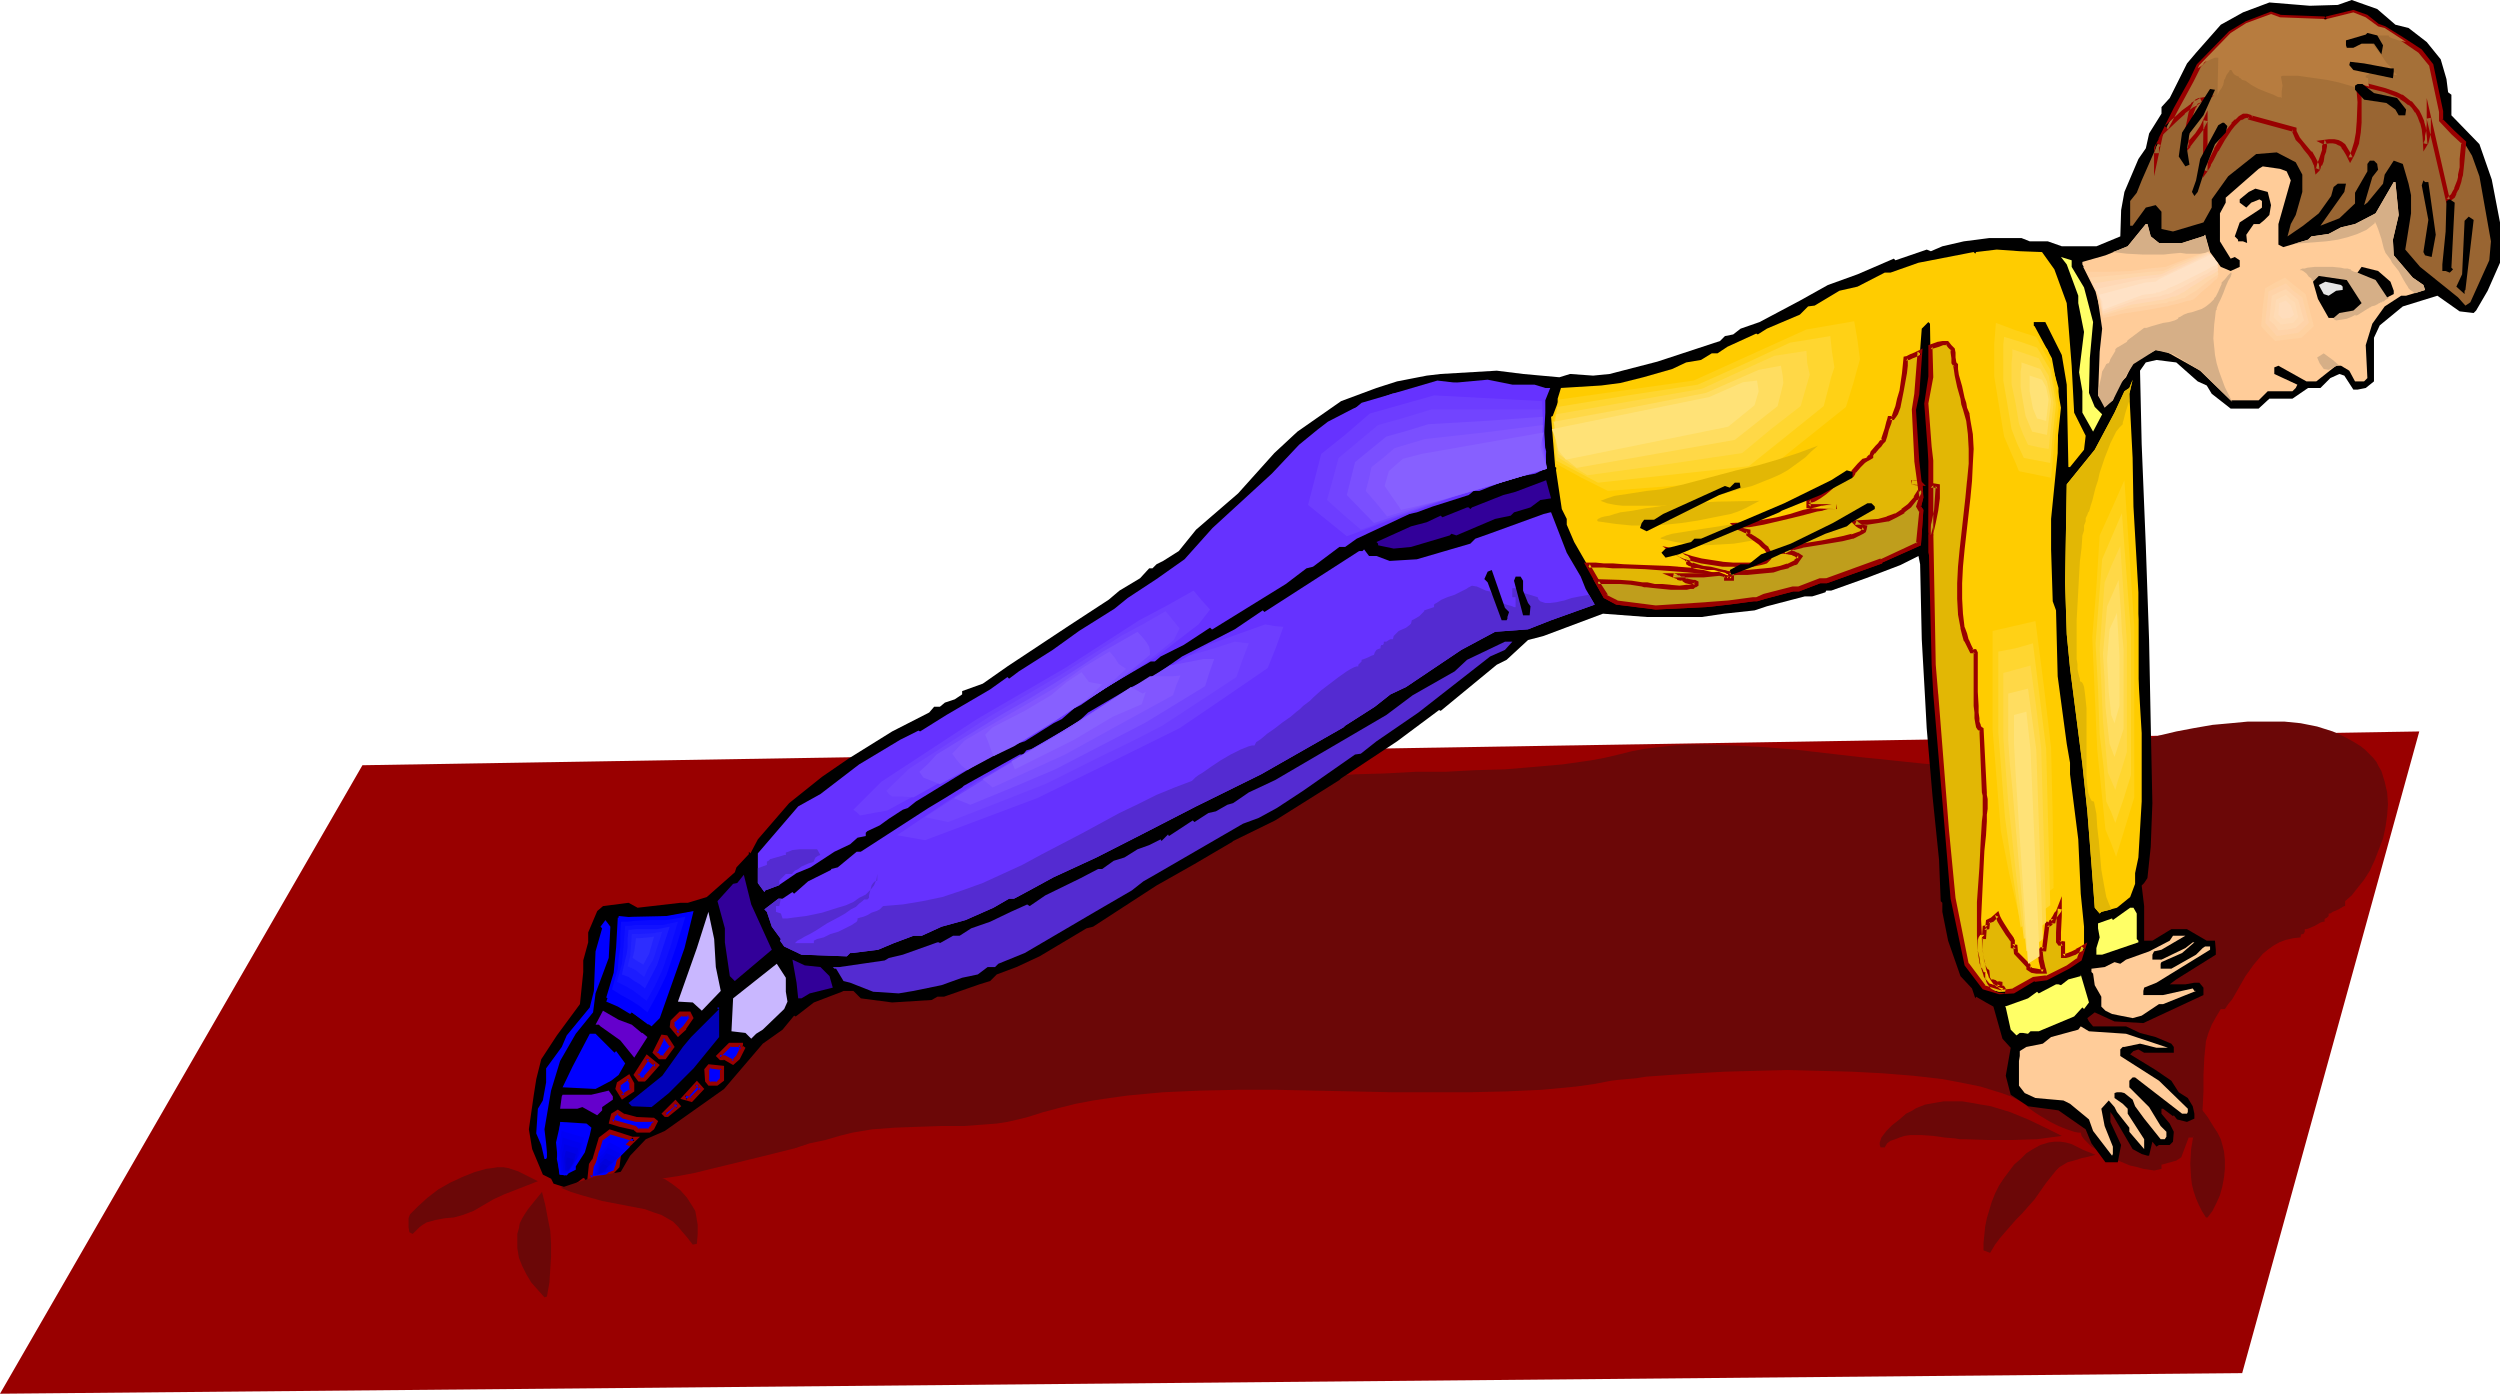 <?xml version="1.0" encoding="UTF-8" standalone="no"?>
<svg
   version="1.0"
   width="129.766mm"
   height="72.343mm"
   id="svg157"
   sodipodi:docname="Exercise 06.wmf"
   xmlns:inkscape="http://www.inkscape.org/namespaces/inkscape"
   xmlns:sodipodi="http://sodipodi.sourceforge.net/DTD/sodipodi-0.dtd"
   xmlns="http://www.w3.org/2000/svg"
   xmlns:svg="http://www.w3.org/2000/svg">
  <sodipodi:namedview
     id="namedview157"
     pagecolor="#ffffff"
     bordercolor="#000000"
     borderopacity="0.25"
     inkscape:showpageshadow="2"
     inkscape:pageopacity="0.0"
     inkscape:pagecheckerboard="0"
     inkscape:deskcolor="#d1d1d1"
     inkscape:document-units="mm" />
  <defs
     id="defs1">
    <pattern
       id="WMFhbasepattern"
       patternUnits="userSpaceOnUse"
       width="6"
       height="6"
       x="0"
       y="0" />
  </defs>
  <path
     style="fill:#990000;fill-opacity:1;fill-rule:evenodd;stroke:none"
     d="M 71.104,150.124 474.619,143.498 439.875,269.383 0,273.423 Z"
     id="path1" />
  <path
     style="fill:#6b0707;fill-opacity:1;fill-rule:evenodd;stroke:none"
     d="m 117.968,232.377 h 2.747 l 2.747,-0.323 3.07,-0.323 3.07,-0.485 3.232,-0.485 3.394,-0.646 6.626,-1.616 6.626,-1.616 6.464,-1.616 2.909,-0.97 3.07,-0.646 2.747,-0.808 2.586,-0.646 1.939,-0.323 1.939,-0.323 4.363,-0.323 4.363,-0.162 4.686,-0.162 h 4.525 l 4.363,-0.323 2.101,-0.162 2.101,-0.323 2.101,-0.485 1.939,-0.485 3.07,-0.97 3.07,-0.808 3.232,-0.808 3.394,-0.646 3.232,-0.485 3.555,-0.485 3.394,-0.323 3.555,-0.323 7.272,-0.323 7.434,-0.162 h 7.434 l 7.595,0.162 15.19,0.323 h 7.595 7.434 l 7.272,-0.162 7.11,-0.323 3.394,-0.323 3.394,-0.323 3.394,-0.485 3.394,-0.646 1.293,-0.162 1.778,-0.162 1.778,-0.162 2.101,-0.323 2.262,-0.162 2.262,-0.162 2.586,-0.162 2.586,-0.162 2.747,-0.162 2.909,-0.162 5.979,-0.162 6.302,-0.162 6.302,0.162 6.302,0.162 6.141,0.323 5.979,0.485 2.909,0.323 2.747,0.323 2.586,0.485 2.424,0.485 2.424,0.485 2.101,0.646 2.101,0.646 1.778,0.646 1.616,0.808 1.293,0.808 0.323,0.323 0.485,0.485 1.131,0.808 1.293,0.808 1.616,0.97 1.616,0.808 1.616,0.646 1.454,0.485 0.808,0.162 h 0.485 l 0.162,0.646 0.485,0.646 0.646,0.646 0.808,0.808 1.131,0.646 1.131,0.646 2.586,1.293 2.747,1.131 1.454,0.323 1.131,0.323 1.131,0.162 0.97,0.162 0.808,-0.162 0.646,-0.162 v -0.808 l 2.909,-0.808 0.97,-0.646 1.454,-3.878 h 0.808 l 0.808,-1.454 0.646,-1.293 0.323,-1.616 0.162,-1.454 0.162,-3.232 v -3.232 l 0.162,-3.394 0.162,-1.616 0.162,-1.616 0.485,-1.616 0.646,-1.616 0.808,-1.454 0.97,-1.616 v 0 h 0.808 v 0 l 0.646,-0.97 0.808,-0.97 1.293,-2.262 1.293,-2.262 1.616,-2.262 1.778,-2.101 0.97,-0.808 1.131,-0.808 1.131,-0.646 1.293,-0.485 1.454,-0.323 1.454,-0.162 v -0.323 l 0.162,-0.323 h 0.323 l 0.162,-0.162 0.162,-0.323 v -0.485 h 0.323 l 0.485,-0.162 1.131,-0.485 1.131,-0.646 0.485,-0.162 h 0.323 v -0.485 l 0.162,-0.162 0.323,-0.162 0.162,-0.162 0.162,-0.162 v -0.485 h 0.323 l 0.485,-0.323 1.131,-0.485 0.808,-0.485 0.323,-0.162 h 0.162 v -0.97 l 1.293,-1.131 1.131,-1.454 1.293,-1.616 1.131,-1.778 0.97,-2.101 0.808,-2.101 0.808,-2.101 0.485,-2.262 0.323,-2.262 0.162,-2.262 -0.162,-2.262 -0.485,-2.101 -0.646,-2.101 -0.485,-0.808 -0.485,-0.97 -0.646,-0.808 -0.808,-0.808 -0.808,-0.808 -0.808,-0.646 -1.293,-0.808 -1.454,-0.808 -1.293,-0.646 -1.454,-0.646 -3.07,-0.97 -3.232,-0.646 -3.232,-0.323 h -3.555 -3.555 l -3.394,0.323 -3.555,0.323 -3.717,0.646 -3.394,0.646 -3.394,0.808 -3.232,0.97 -3.232,0.808 -2.909,0.97 -2.747,0.97 -2.586,0.646 -2.586,0.646 -2.586,0.485 -2.747,0.323 -2.909,0.323 h -2.747 l -2.909,0.162 h -3.07 l -5.979,-0.323 -6.141,-0.485 -6.141,-0.646 -6.302,-0.646 -12.605,-1.454 -5.979,-0.485 -6.141,-0.323 -5.979,-0.162 h -2.909 l -2.747,0.162 -2.909,0.323 -2.747,0.323 -2.586,0.485 -2.586,0.646 -2.747,0.646 -2.586,0.485 -5.656,0.808 -5.494,0.485 -5.818,0.485 -5.818,0.162 -5.979,0.323 h -5.818 l -5.979,0.323 -5.818,0.162 -5.818,0.485 -5.818,0.646 -5.656,0.808 -2.747,0.646 -2.747,0.646 -2.747,0.646 -2.747,0.97 -2.424,0.97 -2.586,0.97 -2.586,1.293 -2.424,1.293 -3.878,2.101 -4.202,1.778 -4.202,1.616 -4.525,1.293 -4.525,1.131 -4.525,1.131 -9.534,1.939 -9.373,1.616 -4.686,0.97 -4.525,0.97 -4.686,0.97 -4.202,1.131 -4.363,1.293 -4.04,1.616 -1.778,0.646 -1.616,0.97 -1.616,0.97 -1.616,1.131 -1.454,1.131 -1.454,1.293 -2.747,2.747 -2.747,2.909 -2.424,3.07 -4.848,6.625 -4.525,6.302 -2.262,3.07 -2.262,2.909 -2.424,2.747 -2.424,2.262 -1.293,0.97 -1.293,0.97 -1.293,0.808 -1.454,0.808 v 7.757 h 0.323 l 0.323,0.162 0.646,0.646 0.808,0.485 0.485,0.162 z"
     id="path2" />
  <path
     style="fill:#000000;fill-opacity:1;fill-rule:evenodd;stroke:none"
     d="m 469.932,4.848 2.586,0.646 3.555,2.747 2.747,3.394 1.131,3.878 0.323,2.586 0.646,0.485 v 4.04 l 5.494,5.656 2.424,6.949 1.616,8.403 v 7.918 l -2.424,5.494 -2.262,3.878 -0.485,0.485 -2.747,-0.323 -4.363,-3.07 -6.787,2.101 -4.525,3.717 -1.131,2.424 v 8.565 l -1.616,1.293 -1.616,0.323 h -0.808 l -1.778,-2.747 -0.97,-0.323 -1.778,0.808 -1.939,1.939 h -2.424 l -3.07,2.101 h -4.525 l -2.101,1.939 h -5.494 l -3.717,-2.909 -0.97,-1.616 -1.778,-0.808 -4.202,-3.717 -3.878,-0.485 -2.101,0.485 -1.131,1.616 0.323,14.382 0.808,19.876 0.646,18.584 0.323,16.321 0.323,15.675 -0.323,8.565 -0.646,6.141 -0.646,0.97 -0.485,0.485 0.485,4.04 v 6.787 h 1.616 l 3.717,-2.262 h 3.07 l 3.878,2.262 h 1.616 l 0.162,1.778 v 0.97 l -7.757,4.848 -1.293,0.97 h 3.07 l 1.778,-0.323 h 0.97 l 0.808,0.97 v 1.454 l -11.797,5.494 -5.656,-0.323 -3.878,-1.778 -1.454,1.131 0.323,0.646 0.808,0.97 h 6.464 l 2.747,1.293 3.07,0.808 3.07,1.293 0.485,0.646 v 1.131 h -5.818 l -1.131,-0.646 -0.97,0.323 -0.646,0.646 5.01,3.07 3.07,2.101 1.454,2.262 1.778,1.131 0.97,1.616 0.323,1.454 v 0.97 l -1.454,0.646 -1.939,-0.485 -0.646,-0.808 -0.162,0.162 -1.939,-1.454 h -0.323 v 0.97 l 1.616,1.939 0.808,1.616 -0.162,1.939 -0.646,0.646 h -2.101 l -0.485,0.323 -0.808,-0.97 -0.646,2.747 h -0.323 l -1.131,-0.323 -1.778,-0.97 -3.878,-6.625 -0.485,-0.646 v 1.939 l 2.101,4.525 -0.646,3.394 h -2.424 l -2.747,-3.717 -1.131,-2.747 -5.333,-3.717 -5.979,-0.808 -3.394,-2.262 -0.97,-3.717 0.97,-5.494 -1.616,-1.778 -1.778,-6.302 -1.454,-0.808 -1.939,-1.131 -0.162,0.323 -0.646,-1.939 -2.262,-2.424 -2.424,-6.949 -1.131,-5.656 v -1.778 l -0.323,-0.323 -0.323,-8.08 -1.293,-12.605 -1.131,-13.251 -0.323,-5.979 -0.646,-11.473 -0.323,-14.705 -0.323,-1.616 -3.555,1.778 -6.787,2.586 -6.787,2.424 h -0.97 l -0.162,0.323 -2.586,0.808 h -1.454 l -7.434,1.939 -2.424,0.808 -5.979,0.646 -4.363,0.646 h -10.827 l -8.565,-0.646 -11.635,4.363 -3.07,0.808 -4.202,3.878 -1.939,0.97 -10.989,9.049 -0.323,-0.162 -8.242,6.141 -10.989,7.272 -0.323,0.323 -12.605,7.918 -8.242,4.04 -0.162,0.162 -7.434,4.363 -7.434,4.202 -12.443,8.08 -1.293,0.323 -9.211,5.494 -4.525,2.101 -3.878,1.454 -1.293,1.293 -2.101,0.646 -6.949,2.424 h -1.293 l -1.131,0.646 -7.757,0.485 -6.141,-0.808 -1.454,-1.454 h -1.939 l -0.323,0.162 -5.494,2.101 -3.555,2.747 -0.323,-0.162 -2.262,2.747 -3.878,2.747 -7.595,8.888 -11.635,8.241 -3.717,1.616 -3.07,3.232 -2.262,3.878 -3.07,2.262 h -1.939 l -1.616,-0.97 v -0.646 l -0.323,-0.162 -2.747,2.101 -3.07,-0.97 -0.485,-0.97 -1.616,-0.808 -2.101,-5.01 -0.646,-3.878 0.97,-6.787 0.485,-3.07 0.97,-3.878 3.07,-4.686 4.525,-6.141 0.646,-6.302 v -2.262 l 0.97,-3.555 v -1.939 l 1.778,-4.202 1.131,-0.97 5.01,-0.646 1.778,0.97 8.403,-0.97 h 1.454 l 3.717,-1.131 5.494,-4.848 0.323,-0.97 2.424,-2.586 v -0.485 l 0.323,0.323 1.454,-2.747 6.141,-7.11 6.464,-5.171 5.171,-3.555 8.565,-5.333 7.272,-3.717 0.97,-1.131 h 1.131 l 0.97,-0.808 1.939,-0.646 1.454,-0.97 v -0.646 l 4.04,-1.454 4.848,-3.394 11.474,-7.595 0.485,-0.323 7.918,-5.171 2.101,-1.778 4.04,-2.424 1.778,-1.939 h 0.646 l 0.808,-0.808 -0.323,-0.323 0.323,0.323 1.293,-0.646 3.07,-1.939 3.394,-4.202 8.242,-7.11 7.11,-7.918 4.525,-4.202 8.565,-5.979 6.949,-2.586 4.04,-1.293 5.818,-1.131 2.747,-0.323 10.989,-0.646 5.171,0.646 7.11,0.646 2.101,-0.646 4.525,0.323 3.232,-0.323 9.373,-2.424 12.282,-4.04 0.97,-0.97 1.616,-0.323 1.454,-1.131 3.717,-1.293 7.918,-4.202 5.494,-3.07 5.818,-2.101 7.11,-3.07 0.323,0.323 6.141,-2.101 0.808,0.323 2.262,-0.97 4.202,-0.97 5.01,-0.646 h 6.302 l 1.616,0.646 h 3.555 l 2.747,0.97 h 6.787 l 4.686,-1.939 0.162,-5.171 0.646,-3.555 2.747,-6.464 1.454,-2.101 0.646,-2.909 2.424,-3.878 v -1.293 l 1.616,-1.778 3.394,-6.787 1.778,-2.101 4.848,-5.494 4.363,-2.424 5.171,-1.939 7.918,0.646 5.494,-0.162 L 461.367,0 l 5.01,1.778 z"
     id="path3" />
  <path
     style="fill:#996532;fill-opacity:1;fill-rule:evenodd;stroke:none"
     d="m 466.539,5.171 1.293,0.323 3.232,2.101 3.717,2.424 2.262,2.747 1.778,9.211 V 23.593 l 2.424,2.424 2.262,2.101 1.454,2.424 1.454,4.04 2.262,12.766 -0.323,3.717 -3.717,8.241 -0.97,0.646 -1.454,-1.616 -7.434,-5.979 -2.909,-3.394 0.646,-4.04 0.485,-3.07 v -3.555 l -0.485,-2.262 -1.131,-3.878 -1.778,-0.646 -1.778,2.747 -0.323,1.778 -3.07,3.717 -0.646,0.485 1.616,-5.494 1.131,-1.454 -0.162,-0.97 v -0.162 l -0.646,-0.646 h -0.808 l -0.485,0.646 v 1.454 l -2.424,4.202 v 2.101 l -3.07,2.909 -3.717,1.454 4.686,-6.625 0.323,-1.616 h -1.616 l -0.808,0.646 -0.485,1.778 -2.424,3.394 -3.07,2.424 -3.07,2.101 0.646,-2.424 0.97,-1.778 1.293,-4.525 v -3.394 l -1.293,-2.424 -3.717,-1.939 -4.04,0.323 -5.494,4.363 -3.232,4.525 v 1.616 l -1.616,2.909 -5.979,1.778 -2.262,-0.485 v -3.394 l -1.131,-1.293 -1.939,0.485 -2.586,3.555 h -0.485 v -4.848 l 1.293,-1.616 0.97,-2.424 2.909,-6.625 3.878,-7.272 3.07,-5.656 1.454,-3.07 6.141,-6.302 3.07,-1.939 4.848,-1.778 1.778,0.646 8.565,0.323 0.323,0.162 0.323,-0.162 5.171,-1.293 2.424,0.97 z"
     id="path4" />
  <path
     style="fill:#a57038;fill-opacity:1;fill-rule:evenodd;stroke:none"
     d="m 425.008,25.048 1.616,-1.454 1.778,-1.616 1.616,-1.293 0.97,-0.646 0.808,-0.485 -0.323,0.162 -0.485,0.162 -0.323,0.485 -0.323,0.485 -0.485,1.293 -0.485,1.616 -0.162,1.616 -0.323,1.454 v 1.293 0.646 0.323 l 0.485,-0.485 0.485,-0.646 1.131,-1.454 0.97,-1.616 0.485,-0.646 0.323,-0.646 -0.162,10.019 0.162,-0.323 0.323,-0.485 0.323,-0.646 0.323,-0.808 1.131,-1.939 1.293,-2.101 1.293,-2.101 0.646,-0.808 0.646,-0.646 0.808,-0.646 0.646,-0.323 0.646,-0.162 0.646,0.323 v 0.162 l 8.565,2.262 0.162,0.485 v 0.323 l 0.646,0.97 0.646,0.97 0.808,0.97 0.808,0.97 0.808,1.131 0.485,0.97 0.162,1.131 0.162,-0.323 0.323,-0.646 0.323,-0.808 0.323,-0.97 0.162,-0.97 0.162,-0.808 v -0.323 -0.323 l -0.162,-0.162 v -0.162 l 0.97,-0.162 h 0.97 l 0.808,0.162 0.485,0.323 0.646,0.485 0.485,0.808 0.485,0.646 0.323,0.97 0.485,-0.646 0.323,-0.808 0.485,-1.616 0.323,-1.939 0.162,-1.939 V 20.038 18.099 16.483 l 2.586,0.646 2.424,0.646 2.262,0.808 0.97,0.485 0.97,0.485 0.808,0.646 0.808,0.808 0.485,0.808 0.646,0.97 0.323,1.131 0.323,1.293 0.323,1.454 v 1.616 l 0.323,-0.323 v -0.646 l 0.162,-0.646 0.162,-0.646 v -1.616 -1.293 l 3.878,16.16 0.323,-0.323 0.485,-0.485 0.485,-0.646 0.323,-0.808 0.646,-1.454 0.162,-0.646 v -0.646 l 0.162,-1.454 0.162,-1.454 0.323,-3.394 -2.101,-1.939 -2.424,-2.424 v -1.616 l -1.778,-9.211 -2.262,-2.747 -3.717,-2.424 -3.232,-2.101 -1.293,-0.323 -2.424,-1.778 -2.424,-0.97 -5.171,1.293 -0.323,0.162 -0.323,-0.162 -8.565,-0.323 -1.778,-0.646 -4.848,1.778 -3.07,1.939 -6.141,6.302 -1.454,3.07 -3.07,5.656 z m -1.939,5.01 0.323,-1.939 -0.323,0.646 v 0.323 z"
     id="path5" />
  <path
     style="fill:#990000;fill-opacity:1;fill-rule:evenodd;stroke:none"
     d="m 423.392,27.31 3.555,-3.394 1.778,-1.616 h -0.162 l 1.778,-1.293 v 0 l 0.97,-0.485 h -0.162 l 3.232,-1.778 -3.07,0.485 -0.646,0.323 -0.323,0.485 v 0 l -0.323,0.646 -0.646,1.293 -0.323,1.616 v 0 l -0.323,1.616 -0.162,1.616 v 0 l -0.162,1.293 v 0 0.485 1.616 l 1.293,-1.293 v -0.162 l 0.485,-0.646 v 0 l 1.131,-1.454 1.131,-1.454 v -0.162 l 0.323,-0.646 0.323,-0.646 -0.808,-0.162 -0.162,11.312 0.97,-1.293 0.323,-0.646 v 0.162 l 0.323,-0.646 v -0.162 l 0.485,-0.808 0.97,-1.939 v 0.162 l 1.293,-2.262 1.293,-1.939 0.646,-0.808 v 0 l 0.646,-0.646 v 0 l 0.646,-0.646 V 23.593 l 0.646,-0.323 h -0.162 l 0.646,-0.162 h -0.162 l 0.646,0.162 -0.323,-0.323 v 0.485 l 8.888,2.424 -0.162,-0.485 v 0.646 l 0.162,0.323 v 0 l 0.485,1.131 0.808,0.808 v 0 l 0.808,1.131 v 0 l 0.808,0.97 v 0 l 0.646,0.97 v 0 l 0.485,1.131 v -0.162 l 0.323,1.939 0.808,-0.808 0.162,-0.323 0.162,-0.646 h 0.162 l 0.323,-0.808 v 0 l 0.162,-1.131 0.323,-0.808 v -0.162 l 0.162,-0.808 v -0.323 l -0.162,-0.485 -0.162,-0.323 -0.162,-0.162 -0.162,0.808 1.131,-0.162 h -0.162 0.97 -0.162 l 0.808,0.162 h -0.162 l 0.646,0.323 -0.162,-0.162 0.646,0.485 h -0.162 l 0.485,0.646 0.485,0.808 v 0 l 0.808,1.616 0.808,-1.454 0.323,-0.808 v 0 l 0.646,-1.616 v -0.162 l 0.323,-1.939 0.162,-1.939 v 0 -4.04 -1.939 -1.616 l -0.646,0.323 2.586,0.646 2.586,0.646 2.101,0.808 v 0 l 0.97,0.485 h -0.162 l 0.97,0.646 0.808,0.646 v -0.162 l 0.808,0.808 -0.162,-0.162 0.646,0.97 v -0.162 l 0.485,0.97 v 0 l 0.485,1.293 v -0.162 l 0.323,1.293 v 0 l 0.162,1.454 v -0.162 l 0.162,3.07 0.97,-1.616 0.162,-0.646 v 0 l 0.162,-0.646 0.162,-0.808 v 0 -1.616 -1.293 l -0.808,0.162 3.878,16.645 0.97,-0.646 v 0 l 0.646,-0.485 0.323,-0.646 v -0.162 l 0.323,-0.646 0.162,-0.162 0.485,-1.454 0.162,-0.808 v 0 l 0.162,-0.485 0.162,-1.454 0.162,-1.616 0.323,-3.555 -2.262,-2.101 -2.424,-2.424 0.162,0.323 v -1.778 l -1.939,-9.211 -2.262,-2.909 -3.717,-2.424 -3.394,-2.101 -1.293,-0.485 0.162,0.162 -2.424,-1.939 -2.747,-0.97 -5.333,1.293 -0.485,0.485 h 0.646 l -0.485,-0.485 -8.726,-0.323 h 0.162 l -1.939,-0.646 -5.01,1.939 -3.232,1.939 -6.302,6.464 -1.454,3.07 -3.07,5.494 -3.07,6.141 1.939,-1.939 1.939,-3.717 3.07,-5.656 1.454,-2.909 v 0 l 6.141,-6.302 h -0.162 L 440.844,4.848 V 5.01 l 4.848,-1.939 h -0.323 l 1.939,0.646 8.565,0.323 -0.323,-0.162 0.485,0.646 0.808,-0.646 -0.162,0.162 5.171,-1.293 h -0.323 l 2.424,0.97 v 0 l 2.424,1.778 1.293,0.485 -0.162,-0.162 3.394,2.101 3.555,2.424 v 0 l 2.262,2.747 -0.162,-0.162 1.939,9.049 v 0 1.778 l 2.424,2.586 2.101,1.939 -0.162,-0.323 -0.323,3.232 v 1.616 l -0.323,1.454 v 0.485 0 l -0.162,0.646 -0.646,1.616 0.162,-0.162 -0.485,0.808 v 0 l -0.323,0.646 v -0.162 l -0.485,0.485 h 0.162 l -0.485,0.323 0.646,0.162 -4.525,-19.876 v 5.171 l -0.162,1.616 v -0.162 l -0.162,0.808 v 0.646 0 l -0.162,0.485 v -0.162 l -0.162,0.485 0.808,0.162 -0.162,-1.616 v 0 l -0.162,-1.454 v -0.162 l -0.323,-1.131 v -0.162 l -0.485,-1.131 v 0 l -0.485,-0.97 v 0 l -0.808,-0.97 -0.646,-0.808 h -0.162 l -0.808,-0.646 -0.808,-0.646 h -0.162 l -0.97,-0.485 v 0 l -2.262,-0.808 -2.424,-0.646 -3.232,-0.808 v 2.262 l 0.162,1.939 -0.162,4.04 v -0.162 l -0.162,2.101 -0.323,1.778 v 0 l -0.485,1.616 v 0 l -0.323,0.808 -0.323,0.646 h 0.808 l -0.485,-0.97 v 0 l -0.485,-0.808 -0.485,-0.808 -0.646,-0.485 -0.646,-0.323 -0.808,-0.162 h -1.131 l -2.424,0.323 1.293,0.646 -0.162,-0.162 0.162,0.323 -0.162,-0.162 0.162,0.162 V 28.28 l -0.162,0.323 v 0.808 0 l -0.323,0.97 -0.323,0.97 v 0 l -0.323,0.808 v 0 l -0.162,0.646 -0.162,0.323 v -0.162 0 l 0.808,0.323 -0.162,-1.131 -0.646,-1.293 v 0 l -0.646,-1.131 h -0.162 l -0.808,-0.97 v 0 l -0.808,-0.97 v 0 l -0.646,-0.808 v 0 l -0.485,-0.97 v 0 l -0.162,-0.323 v 0 -0.646 l -8.888,-2.424 0.323,0.485 -0.162,-0.485 -0.97,-0.323 h -0.808 l -0.808,0.485 -0.646,0.646 h -0.162 l -0.646,0.646 v 0.162 l -0.646,0.808 -1.454,1.939 -1.293,2.101 v 0.162 l -0.97,1.939 -0.323,0.808 V 31.835 l -0.485,0.646 v 0.162 l -0.162,0.485 v 0 l -0.323,0.162 0.97,0.323 V 21.654 l -1.131,2.424 -0.323,0.646 v 0 l -0.97,1.454 -1.293,1.454 h 0.162 l -0.485,0.646 v 0 l -0.485,0.485 0.646,0.323 v -0.323 0 l 0.162,-0.485 v -0.162 -1.293 0.162 l 0.323,-1.616 0.162,-1.616 v 0.162 l 0.485,-1.616 0.485,-1.293 v 0.162 l 0.323,-0.646 h -0.162 l 0.323,-0.323 v 0.162 l 0.323,-0.323 -0.162,0.162 0.485,-0.162 -0.323,-0.808 -0.808,0.485 h -0.162 l -0.808,0.485 v 0.162 l -1.778,1.293 v 0 l -1.778,1.616 -1.616,1.454 0.646,0.646 z"
     id="path6" />
  <path
     style="fill:#990000;fill-opacity:1;fill-rule:evenodd;stroke:none"
     d="m 422.584,34.582 1.939,-9.049 -1.778,3.07 -0.162,0.323 v 5.656 l 0.97,-4.525 v -0.97 0 -0.162 0 l 0.323,-0.485 -0.808,-0.323 -0.485,1.939 h 0.97 z"
     id="path7" />
  <path
     style="fill:#b77c3f;fill-opacity:1;fill-rule:evenodd;stroke:none"
     d="m 431.148,13.413 0.97,-0.646 0.323,-0.485 0.162,-0.162 0.485,-0.162 0.646,-0.323 0.808,-0.323 h 0.646 l -0.162,7.433 0.323,-0.808 0.485,-0.646 0.323,-0.646 0.162,-0.808 v -0.162 l 0.162,-0.162 0.323,-0.808 0.485,-0.646 0.162,-0.323 h 0.323 l 0.162,0.323 0.323,0.485 0.485,0.323 0.485,0.162 v 0.162 l 0.323,0.162 0.323,0.323 0.646,0.162 1.131,0.808 1.454,0.808 1.616,0.646 1.293,0.485 0.646,0.323 0.323,0.162 h 0.485 l 0.162,0.162 v -1.293 l 0.162,-1.131 -0.162,-0.97 -0.162,-0.808 0.323,-0.162 h 0.646 1.454 0.97 l 1.131,0.162 2.262,0.323 2.262,0.323 2.262,0.485 2.262,0.646 0.97,0.323 0.808,0.323 v -0.97 l 1.939,0.485 -0.162,-0.808 V 15.352 l -0.485,-0.162 v -0.323 l 0.323,-0.162 0.323,-0.162 0.323,-0.162 h 0.97 1.131 1.131 l 0.97,0.162 0.485,0.162 h 0.323 0.323 0.162 -0.323 l -0.323,-0.323 -0.323,-0.323 -0.323,-0.646 -1.131,-1.131 -0.97,-1.454 -1.131,-1.454 -0.97,-1.131 -0.323,-0.646 -0.162,-0.323 -0.162,-0.323 h -0.162 4.363 v 0.162 l 0.162,0.162 0.323,0.162 0.485,0.162 0.97,0.323 1.454,0.323 -0.97,-0.646 -3.232,-2.101 -1.293,-0.323 -2.424,-1.778 -2.424,-0.97 -5.171,1.293 -0.323,0.162 -0.323,-0.162 -8.565,-0.323 -1.778,-0.646 -4.848,1.778 -3.07,1.939 -6.141,6.302 z"
     id="path8" />
  <path
     style="fill:#000000;fill-opacity:1;fill-rule:evenodd;stroke:none"
     d="m 467.508,8.888 -0.323,1.778 -1.454,-2.101 h -2.424 l -1.616,0.808 h -1.293 l -0.162,-0.485 V 7.918 l 3.878,-1.131 0.323,-0.323 1.939,0.485 z"
     id="path9" />
  <path
     style="fill:#000000;fill-opacity:1;fill-rule:evenodd;stroke:none"
     d="m 468.963,13.413 h 0.646 v 0.646 l -0.162,1.293 -7.757,-1.616 -0.808,-0.97 0.162,-0.646 2.747,0.323 z"
     id="path10" />
  <path
     style="fill:#000000;fill-opacity:1;fill-rule:evenodd;stroke:none"
     d="m 465.731,18.26 4.525,0.97 1.778,2.262 -0.162,1.131 h -1.293 l -0.646,-1.131 -1.778,-1.293 -4.363,-0.646 -1.778,-1.939 v -0.808 l 0.485,-0.323 h 0.97 z"
     id="path11" />
  <path
     style="fill:#000000;fill-opacity:1;fill-rule:evenodd;stroke:none"
     d="m 432.28,22.624 -2.747,3.555 -0.485,3.07 0.485,3.07 -0.808,0.323 -1.293,-1.939 0.646,-4.686 5.494,-8.565 0.97,0.162 z"
     id="path12" />
  <path
     style="fill:#000000;fill-opacity:1;fill-rule:evenodd;stroke:none"
     d="m 436.966,24.724 -0.323,1.293 -2.101,2.262 -1.939,4.848 -1.454,4.525 -0.646,0.808 -0.485,-0.808 0.808,-2.262 0.808,-4.202 3.555,-6.625 0.808,-0.485 h 0.323 z"
     id="path13" />
  <path
     style="fill:#ffcc99;fill-opacity:1;fill-rule:evenodd;stroke:none"
     d="m 448.601,33.612 0.808,1.778 -2.424,8.565 v 4.04 l 0.97,0.485 4.848,-1.454 0.646,-0.646 3.394,-0.485 2.424,-1.293 2.747,-0.646 4.04,-2.101 3.555,-6.141 h 0.323 l 0.646,6.464 -1.131,4.848 0.162,3.07 3.717,4.363 2.101,1.454 0.323,0.97 -3.717,1.131 h -0.97 l -3.232,2.101 -2.424,3.394 -1.293,4.202 0.323,6.464 -0.646,0.646 h -1.778 l -1.131,-2.101 -1.616,-0.97 h -0.97 l -3.878,3.07 h -1.939 l -5.494,-3.07 -0.808,0.323 v 1.293 l 4.525,2.101 -0.323,0.646 -0.646,0.646 h -4.848 l -1.778,1.778 h -5.494 l -5.979,-5.818 -6.626,-3.717 -2.101,-0.323 -4.363,2.262 -1.454,3.07 -1.616,1.616 -0.97,2.909 -1.131,0.808 h -0.485 l -1.293,-1.778 0.323,-8.565 0.485,-4.525 -1.131,-7.595 -2.747,-5.01 v -0.485 l 4.525,-1.293 4.363,-1.778 3.555,-4.363 h 0.323 l 0.646,2.424 1.616,1.293 h 4.525 l 4.04,-1.293 h 0.162 l 0.323,-0.323 0.97,3.394 2.101,2.909 1.939,0.808 1.778,-0.808 v -1.293 l -0.97,-0.646 -0.808,0.323 -2.101,-3.394 V 41.854 l 1.131,-2.101 v -0.97 l 6.464,-5.656 0.808,-0.485 3.394,0.485 z"
     id="path14" />
  <path
     style="fill:#d6af87;fill-opacity:1;fill-rule:evenodd;stroke:none"
     d="m 462.175,61.73 -0.808,0.808 0.646,-0.646 h 0.323 l 0.323,-0.162 1.778,-1.131 0.323,-0.162 0.162,-0.162 h 0.162 l 0.162,-0.162 0.646,-0.162 0.646,-0.323 0.162,-0.162 v 0 h 0.162 l 0.162,-0.162 h 0.323 v -0.162 h 0.323 l 0.323,-0.323 0.646,-0.323 -0.162,-0.485 -0.162,-0.485 -0.97,-1.939 -0.162,-0.323 v -0.485 h -0.323 l -0.323,-0.162 -0.808,-0.323 -0.808,-0.323 -0.162,-0.162 -0.162,-0.162 h -0.323 -0.485 l -0.97,-0.162 -0.97,-0.162 -0.323,-0.162 -0.323,-0.162 v -0.162 0 h -0.162 l -0.485,-0.162 h -0.646 l -0.646,-0.162 -1.616,-0.162 h -3.555 l -1.454,0.162 -0.485,0.162 h -0.485 l -0.323,0.162 -0.162,0.162 h 0.323 l 0.323,0.162 0.646,0.485 0.485,0.646 0.485,0.323 v 0.162 l 0.97,0.97 0.808,0.97 0.808,1.293 0.162,0.646 v 0.646 l 0.162,0.162 0.162,0.323 0.162,0.485 v 0.323 h 0.323 v 0.323 l 0.162,0.485 0.162,0.485 0.162,0.323 h 0.162 l 0.323,0.485 0.323,0.162 1.131,-0.162 0.97,-0.162 0.808,-0.323 z"
     id="path15" />
  <path
     style="fill:#000000;fill-opacity:1;fill-rule:evenodd;stroke:none"
     d="m 476.396,35.713 1.454,10.342 -0.808,4.363 -1.293,-0.323 -0.323,-0.646 0.97,-6.302 -1.293,-6.787 0.323,-0.97 0.323,0.323 z"
     id="path16" />
  <path
     style="fill:#000000;fill-opacity:1;fill-rule:evenodd;stroke:none"
     d="m 445.531,40.238 -0.323,1.939 -0.97,0.97 -0.97,0.808 h -1.131 l -1.454,2.101 0.162,1.616 -0.808,-0.323 h -0.97 v -0.323 l -0.646,-0.646 0.97,-2.747 3.717,-2.424 0.646,-0.485 v -1.293 l -0.485,-0.323 -1.616,0.646 -0.97,0.97 -0.646,-0.485 -0.646,-0.485 v -0.646 l 1.778,-1.454 1.293,-0.646 2.424,0.646 z"
     id="path17" />
  <path
     style="fill:#000000;fill-opacity:1;fill-rule:evenodd;stroke:none"
     d="m 480.921,52.519 0.323,0.323 -0.646,0.646 -0.808,-0.323 h -0.646 V 51.873 l 0.646,-6.464 0.162,-5.979 0.646,-0.323 0.97,0.646 z"
     id="path18" />
  <path
     style="fill:#000000;fill-opacity:1;fill-rule:evenodd;stroke:none"
     d="m 483.668,56.882 -0.162,0.162 v 0.646 l -1.616,-1.454 1.131,-2.424 0.485,-10.504 0.808,-0.808 0.97,0.646 z"
     id="path19" />
  <path
     style="fill:#ffcc00;fill-opacity:1;fill-rule:evenodd;stroke:none"
     d="m 400.606,49.449 2.424,3.394 2.424,6.625 0.97,12.281 0.485,9.211 2.262,4.525 -0.323,2.747 -2.747,3.394 h -0.323 l -0.323,-16.16 -0.97,-5.818 -2.101,-4.202 -1.131,-2.262 h -2.262 v 1.939 l 2.747,3.555 2.101,7.433 v 3.717 l -0.162,9.049 -1.293,12.928 v 5.979 l 0.323,10.181 0.646,1.778 0.323,12.928 1.778,13.251 0.646,3.717 v 2.262 l 1.616,12.766 0.485,10.665 0.646,6.464 v 3.878 l -0.97,2.586 -2.101,1.454 -4.363,2.101 -2.424,0.323 -3.878,2.262 -2.909,0.162 -3.07,-0.808 -3.232,-4.686 -2.747,-12.766 -1.293,-13.574 -2.101,-26.502 -0.323,-5.818 -0.646,-26.502 V 90.333 l -0.162,-2.586 -0.646,-8.565 0.808,-5.171 -0.162,-10.504 -0.323,-0.323 -1.293,1.293 -0.97,12.766 -0.485,3.07 0.485,10.019 0.97,7.11 -0.646,1.939 0.646,0.808 -0.646,6.464 -7.272,3.394 -10.827,3.878 h -1.131 l -4.363,1.616 h -1.131 l -5.494,1.454 -1.616,0.646 h -0.646 l -4.848,0.646 -4.202,0.323 -10.019,0.646 -7.595,-0.97 -2.262,-1.293 -6.141,-10.665 -1.454,-3.394 v -1.131 l -0.97,-1.939 -1.131,-7.595 0.323,-3.07 V 78.213 l 0.646,-2.101 7.918,-0.485 3.717,-0.485 4.525,-1.131 5.656,-1.616 2.747,-1.293 2.909,-0.485 2.101,-1.293 h 1.131 l 1.939,-1.293 5.656,-2.586 0.323,0.162 1.778,-1.131 6.464,-2.747 1.616,-1.616 1.293,-0.162 4.848,-2.909 3.555,-0.808 5.333,-2.747 h 1.131 l 5.494,-1.939 10.827,-2.101 0.323,0.323 0.162,-0.323 4.04,-0.485 4.525,0.323 z"
     id="path20" />
  <path
     style="fill:#e2b705;fill-opacity:1;fill-rule:evenodd;stroke:none"
     d="m 357.62,99.544 -1.131,1.293 -0.97,0.97 -0.808,0.646 -0.97,0.646 -0.97,0.646 -1.131,0.485 -1.293,0.323 -1.454,0.485 -5.818,1.131 -2.909,0.485 -2.747,0.162 -2.909,0.162 -2.909,-0.162 -2.909,-0.485 -2.909,-0.646 v -0.162 l 1.131,-0.485 1.131,-0.323 5.01,-0.808 5.171,-0.808 5.01,-0.808 5.01,-0.485 2.424,-0.323 2.424,-0.485 2.101,-0.646 z"
     id="path21" />
  <path
     style="fill:#e2b705;fill-opacity:1;fill-rule:evenodd;stroke:none"
     d="m 345.177,98.251 -2.747,1.454 -1.454,0.646 -1.454,0.485 -6.464,1.293 -3.232,0.485 -3.07,0.323 -3.394,0.162 h -3.232 l -3.232,-0.323 -3.394,-0.485 -0.162,-0.162 v -0.162 l 0.162,-0.162 0.646,-0.323 0.646,-0.162 0.97,-0.162 0.97,-0.323 1.131,-0.323 2.424,-0.323 2.586,-0.485 2.424,-0.323 0.97,-0.162 0.808,-0.162 0.808,-0.162 h 0.485 l 8.403,-0.485 z"
     id="path22" />
  <path
     style="fill:#ffcc00;fill-opacity:1;fill-rule:evenodd;stroke:none"
     d="m 304.616,81.607 1.778,-4.686 25.21,-3.07 25.856,-11.797 11.15,-1.939 1.131,8.726 -2.909,11.15 -21.17,16.483 -28.28,1.454 -12.282,-6.302 -0.808,-9.857 z"
     id="path23" />
  <path
     style="fill:#ffd116;fill-opacity:1;fill-rule:evenodd;stroke:none"
     d="m 304.777,82.576 1.131,-4.202 26.341,-3.717 22.139,-10.019 9.373,-1.616 0.646,3.717 0.485,3.717 -1.293,4.686 -1.454,4.686 -17.776,14.221 -28.926,2.262 -5.171,-2.586 -5.01,-2.747 -0.808,-8.241 z"
     id="path24" />
  <path
     style="fill:#ffd630;fill-opacity:1;fill-rule:evenodd;stroke:none"
     d="m 304.939,83.546 0.323,-1.939 0.323,-1.778 13.736,-2.262 13.736,-2.101 9.05,-4.04 9.05,-4.202 4.04,-0.646 3.878,-0.646 0.323,3.07 0.485,3.07 -0.646,1.939 -0.485,1.939 -0.97,3.717 -7.434,5.979 -7.272,5.818 -29.573,3.232 -8.242,-4.363 -0.485,-6.625 z"
     id="path25" />
  <path
     style="fill:#ffd847;fill-opacity:1;fill-rule:evenodd;stroke:none"
     d="m 305.1,84.515 v -1.616 l 0.162,-1.616 28.603,-5.01 14.221,-6.464 6.302,-0.97 0.162,2.424 0.485,2.262 -1.778,6.141 -5.818,4.525 -5.656,4.686 -15.19,2.262 -15.19,2.101 -5.818,-3.555 -0.646,-5.171 z"
     id="path26" />
  <path
     style="fill:#ffdd60;fill-opacity:1;fill-rule:evenodd;stroke:none"
     d="m 305.262,85.485 -0.162,-1.293 -0.323,-1.454 15.029,-2.747 7.434,-1.454 7.434,-1.454 10.342,-4.525 4.363,-0.808 0.323,1.778 0.162,1.616 -1.131,4.525 -8.403,6.625 -31.027,5.494 -1.778,-1.454 -1.778,-1.293 -0.323,-1.778 -0.323,-1.778 z"
     id="path27" />
  <path
     style="fill:#ffe277;fill-opacity:1;fill-rule:evenodd;stroke:none"
     d="m 305.262,86.293 -0.808,-2.101 30.866,-6.302 6.626,-2.909 2.747,-0.323 0.323,2.101 -0.808,2.747 -5.171,4.202 -31.835,6.464 -1.454,-1.778 z"
     id="path28" />
  <path
     style="fill:#e2b705;fill-opacity:1;fill-rule:evenodd;stroke:none"
     d="m 356.651,87.424 -1.293,1.131 -1.131,1.131 -2.424,1.778 -1.131,0.808 -1.454,0.808 -1.454,0.646 -1.616,0.646 -2.424,0.97 -2.586,0.646 -4.848,1.454 -2.424,0.646 -2.424,0.646 -2.586,0.162 -2.747,0.323 h -1.293 -1.616 -3.232 -1.616 l -1.454,-0.162 -1.616,-0.323 -1.293,-0.485 1.293,-0.485 1.454,-0.485 3.232,-0.485 3.07,-0.485 1.616,-0.162 1.293,-0.162 3.717,-0.808 3.717,-0.97 7.272,-1.939 4.202,-0.97 3.878,-1.131 4.04,-1.293 z"
     id="path29" />
  <path
     style="fill:#e2b705;fill-opacity:1;fill-rule:evenodd;stroke:none"
     d="m 376.689,69.002 -0.97,0.485 -0.808,0.485 -0.646,0.162 -0.485,0.162 v 1.293 l -0.162,1.616 -0.646,3.394 -0.323,1.778 -0.323,1.454 -0.485,1.293 -0.162,0.485 -0.323,0.485 h -0.646 v 0.323 l -0.162,0.485 -0.323,1.293 -0.485,1.293 -0.162,0.646 v 0.323 l -0.162,0.162 -0.323,0.162 -0.323,0.485 -0.485,0.485 -0.808,0.97 -0.323,0.485 -0.162,0.323 -0.485,0.485 -0.323,0.162 -0.485,0.162 -0.97,0.97 -0.97,1.131 -0.323,0.485 -0.162,0.323 h -0.485 l -0.646,0.162 -0.97,0.646 -1.131,0.646 -0.97,0.97 -1.131,0.97 -0.97,0.808 -1.131,0.485 -0.485,0.162 h -0.646 v 0.646 0.646 h 5.494 -0.808 l -0.97,0.162 -0.97,0.162 -1.131,0.162 -2.424,0.646 -2.586,0.646 -2.747,0.808 -2.747,0.485 -2.747,0.485 -2.586,0.162 0.646,0.485 0.646,0.323 0.646,0.323 h 0.646 v 0.646 l 1.131,0.808 0.97,0.646 0.808,0.808 0.646,0.485 0.323,0.485 0.162,0.646 0.162,0.323 -0.162,0.323 -0.323,0.323 -0.323,0.323 -0.485,0.323 -0.646,0.162 -0.646,0.162 h -0.808 l -1.778,0.162 h -2.101 l -2.101,-0.162 -2.101,-0.323 -1.939,-0.323 -1.939,-0.485 -1.616,-0.485 -0.808,-0.323 -0.485,-0.162 -0.485,-0.323 -0.323,-0.323 0.323,0.162 0.323,0.162 1.131,0.646 0.485,0.323 0.323,0.323 0.323,0.162 0.162,0.162 v 0.485 l 0.323,0.323 0.323,0.162 0.97,0.323 1.293,0.323 1.454,0.162 1.293,0.323 1.293,0.162 0.97,0.323 0.485,0.323 0.162,0.162 v 0.646 h -1.131 v -0.646 l -0.323,-0.162 h -0.162 l -0.808,-0.323 -1.293,-0.162 -1.454,-0.162 -1.616,-0.162 -1.778,-0.162 -2.101,-0.162 -2.101,-0.162 -4.363,-0.323 -4.202,-0.162 h -2.101 l -1.778,-0.162 h -1.616 -1.454 l 3.394,6.141 2.262,1.293 7.595,0.97 10.019,-0.646 4.202,-0.323 4.848,-0.646 h 0.646 l 1.616,-0.646 5.494,-1.454 h 1.131 l 4.363,-1.616 h 1.131 l 10.827,-3.878 7.272,-3.394 0.646,-6.464 -0.646,-0.808 0.646,-1.939 -0.97,-7.11 -0.485,-10.019 0.485,-3.07 z m 32.158,116.835 -0.808,0.323 -0.485,0.485 -0.485,0.162 -0.485,0.323 -0.808,0.323 -0.485,0.162 h -0.646 v -2.586 h -0.646 v -0.162 l -0.162,-0.162 v -0.808 -0.97 -0.97 l 0.162,-2.262 v -0.808 -0.646 l -0.162,0.485 -0.323,0.485 -0.485,0.646 -0.162,0.485 v 0.485 h -0.323 -0.162 l -0.162,0.323 v 0.162 h -0.323 -0.323 l -0.646,5.01 h -0.485 l -0.162,0.323 v 0.485 l 0.162,1.293 0.323,1.293 0.162,0.646 v 0.323 h -0.485 l -0.97,-0.162 -0.808,-0.162 -0.485,-0.162 -0.323,-0.162 v -0.646 l -2.424,-2.424 v -1.293 h -0.646 v -1.131 -0.162 l -0.323,-0.485 -0.646,-0.808 -1.131,-1.778 -0.323,-0.808 -0.485,-0.646 -0.162,-0.323 -0.97,0.808 -0.323,0.323 -0.485,0.162 v 1.131 h -0.646 v 1.939 h -0.646 v 0.162 l -0.162,0.485 v 0.808 1.131 l 0.162,1.131 0.162,1.131 0.323,0.97 0.323,0.646 0.323,0.162 0.162,0.162 v 0.485 0.646 l 0.485,0.646 0.485,0.162 0.485,0.162 0.485,0.162 0.485,0.162 v 0.323 l 0.162,0.162 0.162,0.162 h 0.162 l 0.162,0.162 v 0.485 l -0.808,-0.162 -0.646,-0.323 -0.646,-0.323 -0.485,-0.646 -0.485,-0.808 -0.323,-0.97 -0.323,-0.97 -0.323,-1.131 -0.323,-1.293 -0.162,-1.293 -0.162,-2.909 v -3.232 -3.394 l 0.323,-6.787 0.323,-3.232 0.162,-3.07 0.162,-2.747 v -1.293 l 0.162,-1.131 v -1.939 l -0.162,-0.808 v -0.485 l -0.646,-12.281 -0.323,-0.323 -0.162,-0.323 -0.162,-0.808 -0.162,-0.808 -0.162,-1.131 v -1.293 -2.747 -7.11 l -0.162,-0.485 v -0.323 h -0.646 l -0.646,-1.131 -0.485,-1.131 -0.323,-1.131 -0.485,-1.293 -0.323,-2.747 -0.162,-2.909 v -3.07 l 0.162,-3.232 0.323,-3.394 0.323,-3.394 0.808,-6.787 0.323,-3.232 0.162,-3.394 0.162,-2.909 -0.162,-2.909 -0.323,-2.586 -0.323,-1.293 -0.323,-1.131 -0.323,-0.97 -0.323,-1.131 -0.485,-2.101 -0.646,-2.424 v -0.97 l -0.162,-0.97 -0.162,-0.162 -0.162,-0.323 -0.162,-0.808 v -1.131 -0.646 l -0.646,-0.646 -0.646,-0.646 -0.808,0.162 -0.808,0.162 -1.616,0.485 0.162,5.979 -0.808,5.171 0.646,8.565 0.162,2.586 v 13.574 l 0.646,26.502 0.323,5.818 2.101,26.502 1.293,13.574 2.747,12.766 3.232,4.686 3.07,0.808 2.909,-0.162 3.878,-2.262 2.424,-0.323 4.363,-2.101 2.101,-1.454 z"
     id="path30" />
  <path
     style="fill:#990000;fill-opacity:1;fill-rule:evenodd;stroke:none"
     d="m 377.174,68.356 -1.616,0.808 -0.808,0.323 -0.646,0.323 h 0.162 l -0.808,0.162 -0.162,1.616 v 0 l -0.162,1.616 -0.485,3.394 v 0 l -0.485,1.616 -0.323,1.454 -0.485,1.293 -0.162,0.485 v 0 l -0.162,0.323 0.323,-0.162 h -0.97 l -0.162,0.646 v 0 l -0.162,0.485 -0.323,1.293 -0.485,1.454 -0.162,0.485 v 0 0.485 l 0.162,-0.323 -0.485,0.323 -0.323,0.485 -0.485,0.485 -0.97,1.131 -0.162,0.485 -0.162,0.323 v -0.162 l -0.485,0.485 h 0.162 l -0.323,0.162 -0.646,0.162 -0.97,0.97 -1.131,1.293 -0.162,0.485 -0.162,0.323 0.323,-0.323 -0.646,0.162 v 0 h -0.646 l -0.97,0.646 h -0.162 l -0.97,0.808 h -0.162 l -0.97,0.97 -0.97,0.97 v -0.162 l -1.131,0.808 h 0.162 l -1.131,0.646 0.162,-0.162 -0.646,0.162 v 0 l -0.808,0.162 v 1.939 l 5.818,0.162 v -0.97 h -0.808 v 0 l -0.97,0.162 v 0 l -0.97,0.162 h -0.162 l -1.131,0.323 -2.424,0.485 -2.586,0.808 -2.586,0.646 v 0 l -2.747,0.485 -2.747,0.485 v 0 l -3.717,0.162 1.454,1.293 v 0 l 0.808,0.323 0.646,0.323 v 0 l 0.646,0.162 -0.323,-0.485 v 0.808 l 1.293,0.97 1.131,0.808 -0.162,-0.162 0.808,0.808 0.646,0.485 h -0.162 l 0.485,0.485 -0.162,-0.162 0.162,0.485 v 0 l 0.162,0.323 v -0.162 l -0.162,0.485 0.162,-0.162 -0.323,0.323 0.162,-0.162 -0.485,0.323 h 0.162 l -0.485,0.162 -0.646,0.162 h 0.162 l -0.808,0.162 -0.808,0.162 h -1.778 0.162 -2.101 l -2.101,-0.162 h 0.162 l -2.101,-0.323 -2.101,-0.323 v 0 l -1.939,-0.485 -1.454,-0.485 -0.808,-0.162 h 0.162 l -0.646,-0.323 v 0 l -0.323,-0.323 -0.485,-0.162 -0.323,0.808 h 0.323 -0.162 l 0.485,0.323 v 0 l 0.97,0.646 0.485,0.323 v 0 l 0.485,0.162 h -0.162 l 0.323,0.323 h 0.323 l -0.323,-0.323 v 0.808 l 0.485,0.323 0.485,0.162 v 0.162 l 1.131,0.323 v 0 l 1.293,0.162 1.293,0.323 1.454,0.323 1.131,0.162 v 0 l 0.97,0.323 v 0 l 0.323,0.162 v 0 l 0.323,0.162 -0.323,-0.323 v 0.646 l 0.485,-0.485 h -1.131 l 0.323,0.485 v -0.97 l -0.485,-0.162 h 0.162 l -0.323,-0.162 -0.97,-0.162 v 0 l -1.131,-0.323 h -1.454 l -1.616,-0.323 -1.939,-0.162 v 0 l -2.101,-0.162 h 0.162 l -2.101,-0.162 h -0.162 l -4.363,-0.162 -4.202,-0.162 -2.101,-0.162 h -1.778 l -1.616,-0.162 h -2.262 l 3.878,6.949 2.424,1.293 7.757,0.97 10.019,-0.485 v 0 l 4.363,-0.485 4.848,-0.646 h -0.162 0.808 l 1.616,-0.485 5.494,-1.454 h -0.162 1.293 l 4.202,-1.616 v 0 h 1.293 l 10.827,-3.878 v -0.162 l 7.595,-3.394 0.485,-6.949 -0.646,-0.97 0.162,0.485 0.485,-1.939 -0.808,-7.272 v 0 l -0.646,-10.019 v 0.162 l 0.646,-3.07 0.646,-9.049 -0.97,0.646 -0.646,8.241 -0.485,3.07 0.485,10.019 v 0.162 l 0.97,7.11 v -0.162 l -0.646,1.939 0.646,1.131 v -0.323 l -0.646,6.464 0.323,-0.323 -7.272,3.394 v -0.162 l -10.666,3.878 v 0 H 356.974 l -4.202,1.616 v 0 h -1.131 l -5.656,1.454 -1.454,0.646 v 0 h -0.646 v 0 l -4.848,0.646 -4.363,0.323 h 0.162 l -10.019,0.646 v 0 l -7.595,-0.97 h 0.162 l -2.262,-1.131 0.323,0.162 -3.555,-6.141 -0.323,0.646 h 1.454 1.616 l 1.778,0.162 h 2.101 l 4.202,0.162 4.363,0.323 v 0 l 2.101,0.162 v 0 l 2.101,0.162 h -0.162 l 1.939,0.162 1.616,0.162 1.454,0.162 1.131,0.162 v 0 l 0.808,0.162 v 0 l 0.162,0.162 h 0.162 l 0.162,0.162 -0.323,-0.485 v 0.97 h 1.939 v -1.131 l -0.323,-0.485 -0.485,-0.162 v 0 l -0.97,-0.323 h -0.162 l -1.293,-0.323 -1.293,-0.323 -1.454,-0.162 -1.131,-0.323 v 0 l -0.97,-0.323 v 0.162 l -0.323,-0.162 v 0 l -0.323,-0.323 0.162,0.323 v -0.808 l -0.323,-0.162 h 0.162 l -0.323,-0.323 -0.485,-0.162 v 0 l -0.485,-0.323 -0.97,-0.646 v 0 l -0.646,-0.323 -2.424,-0.485 2.101,1.454 0.646,0.323 0.485,0.323 h 0.162 l 0.646,0.323 1.616,0.485 1.939,0.485 v 0 l 2.101,0.323 2.101,0.323 v 0 h 2.101 l 2.101,0.162 v 0 l 1.778,-0.162 0.808,-0.162 0.808,-0.162 v 0 l 0.646,-0.162 0.485,-0.162 0.485,-0.485 0.323,-0.323 0.162,-0.646 v -0.485 l -0.323,-0.646 -0.323,-0.485 v -0.162 l -0.646,-0.485 -0.808,-0.808 v 0 l -0.97,-0.646 -1.293,-0.808 0.162,0.323 v -0.97 l -0.808,-0.162 v 0 l -0.646,-0.162 -0.646,-0.485 v 0 l -0.485,-0.485 -0.323,0.97 2.586,-0.162 h 0.162 l 2.747,-0.485 2.747,-0.646 v 0 l 2.747,-0.646 2.586,-0.646 2.424,-0.646 1.131,-0.162 h -0.162 l 1.131,-0.323 h -0.162 0.97 0.162 0.808 l -0.162,-0.97 h -5.494 l 0.485,0.485 v -1.293 l -0.323,0.485 h 0.485 0.162 l 0.485,-0.162 1.131,-0.646 v 0 l 1.131,-0.808 v 0 l 1.131,-0.97 0.97,-0.97 v 0.162 l 0.97,-0.808 v 0 l 0.97,-0.646 v 0.162 l 0.646,-0.162 h -0.162 l 0.808,-0.162 0.323,-0.485 0.162,-0.485 v 0.162 l 0.97,-1.131 0.97,-0.97 -0.162,0.162 0.485,-0.323 0.323,-0.162 0.808,-0.485 v -0.485 l 0.323,-0.485 v 0.162 l 0.808,-0.97 0.485,-0.485 0.323,-0.485 0.485,-0.485 0.162,-0.485 v 0 l 0.162,-0.485 0.323,-1.293 0.485,-1.293 0.162,-0.646 v 0 -0.323 l -0.485,0.323 h 0.808 l 0.485,-0.646 0.323,-0.485 0.485,-1.293 0.323,-1.616 0.323,-1.616 v 0 l 0.646,-3.555 0.162,-1.454 v -0.162 -1.293 l -0.323,0.485 0.485,-0.162 h 0.162 l 0.646,-0.323 0.808,-0.323 0.808,-0.485 -0.646,-0.485 z"
     id="path31" />
  <path
     style="fill:#990000;fill-opacity:1;fill-rule:evenodd;stroke:none"
     d="m 409.494,184.867 -1.616,0.97 v 0 l -0.646,0.323 h 0.162 l -0.646,0.323 v 0 l -0.323,0.162 v 0 l -0.808,0.323 v 0 l -0.485,0.162 h 0.162 -0.646 l 0.485,0.485 v -2.909 l -1.131,-0.162 0.485,0.323 -0.162,-0.323 v 0 -0.646 0 -0.97 l 0.162,-3.232 v 0.162 -0.97 -3.07 l -1.131,2.909 0.162,-0.162 -0.485,0.485 -0.323,0.646 -0.323,0.485 v 0.485 l 0.485,-0.323 h -0.485 l -0.323,0.162 -0.162,0.485 v -0.162 l -0.162,0.162 0.323,-0.162 h -0.162 v 0 h -0.646 l -0.646,5.333 0.323,-0.323 h -0.646 l -0.485,0.646 v 0.646 l 0.162,1.293 v 0.162 l 0.323,1.293 0.162,0.485 v 0 l 0.162,0.323 0.323,-0.485 h -0.485 v 0 l -0.808,-0.162 -0.97,-0.162 0.162,0.162 -0.323,-0.323 v 0 l -0.323,-0.162 0.162,0.485 v -0.808 l -2.586,-2.586 0.162,0.323 -0.162,-1.616 -0.97,-0.162 0.485,0.485 v -1.293 l -0.162,-0.162 v 0 0 -0.162 l -0.323,-0.485 -0.485,-0.646 -1.131,-1.778 -0.485,-0.808 v 0 l -0.323,-0.646 v 0 l -0.323,-0.97 -1.454,1.293 v 0 l -0.323,0.162 v 0 l -0.646,0.323 -0.162,1.454 0.485,-0.485 -0.97,0.162 -0.162,2.262 0.485,-0.485 h -0.808 l -0.323,0.485 -0.162,0.485 v 0.162 0.808 1.131 0.162 l 0.162,1.131 0.162,0.97 v 0.162 l 0.323,0.97 h 0.162 l 0.323,0.808 0.485,0.162 0.162,0.162 -0.323,-0.323 v 1.293 l 0.808,0.97 0.646,0.162 h -0.162 l 0.646,0.162 -0.162,-0.162 0.485,0.323 h 0.646 l -0.485,-0.323 v 0.485 l 0.323,0.323 0.323,0.162 0.162,0.162 -0.162,-0.162 0.162,0.162 -0.162,-0.323 v 0.485 l 0.485,-0.485 -0.646,-0.162 v 0 l -0.646,-0.162 v 0 l -0.485,-0.485 v 0.162 l -0.485,-0.646 v 0 l -0.485,-0.808 v 0.162 l -0.323,-0.97 v 0.162 l -0.323,-1.131 -0.162,-1.131 v 0.162 l -0.323,-1.293 -0.162,-1.454 v 0.162 l -0.162,-2.909 -0.162,-3.232 0.162,-3.394 0.323,-6.787 0.162,-3.232 v 0 l 0.323,-3.07 v 0 l 0.162,-2.747 v -1.293 l 0.162,-1.131 v -1.939 l -0.162,-0.808 v -0.646 0.162 l -0.646,-12.605 -0.485,-0.323 0.162,0.162 -0.323,-0.485 0.162,0.162 -0.323,-0.808 v 0.162 -0.97 0.162 l -0.162,-1.131 v -1.293 l -0.162,-2.747 v -7.11 -0.646 l -0.323,-0.646 h -0.808 l 0.323,0.162 -0.485,-0.97 -0.485,-1.131 v 0.162 l -0.323,-1.293 -0.485,-1.293 v 0.162 l -0.323,-2.747 v 0 l -0.162,-2.909 v -3.07 l 0.162,-3.232 v 0 l 0.323,-3.394 1.131,-10.019 0.323,-3.394 v 0 l 0.162,-3.394 0.162,-2.909 -0.162,-2.909 v 0 l -0.485,-2.747 -0.162,-1.131 v -0.162 l -0.485,-1.131 -0.162,-0.97 -0.323,-0.97 -0.485,-2.262 -0.646,-2.262 v 0 l -0.162,-1.131 v 0.162 -1.131 l -0.323,-0.323 v 0.162 -0.323 0.162 l -0.162,-0.97 v 0.162 -1.131 l -0.162,-0.808 -0.808,-0.808 0.162,0.162 -0.646,-0.808 h -1.131 l -0.97,0.162 -1.778,0.646 v 6.302 -0.162 l -0.808,5.333 0.646,8.565 0.162,2.747 v -0.162 13.574 l 0.646,26.502 0.323,5.818 v 0 l 2.262,26.664 1.131,13.413 2.747,13.089 3.555,4.686 3.232,0.97 2.909,-0.162 4.04,-2.424 v 0.162 l 2.424,-0.323 4.363,-2.262 v 0 l 2.424,-1.616 1.131,-3.555 -1.131,0.808 -0.97,2.424 0.323,-0.323 -2.262,1.616 v 0 l -4.202,2.101 0.162,-0.162 -2.586,0.323 -4.04,2.262 h 0.162 l -2.747,0.323 h 0.162 l -3.07,-0.97 0.323,0.162 -3.394,-4.525 v 0.162 l -2.586,-12.928 -1.293,-13.413 -2.101,-26.664 v 0.162 l -0.485,-5.818 -0.485,-26.502 v -13.574 0 l -0.323,-2.747 -0.646,-8.565 v 0.162 l 0.97,-5.171 -0.162,-5.979 -0.323,0.485 1.616,-0.485 0.808,-0.323 v 0 h 0.808 l -0.323,-0.162 0.485,0.646 0.646,0.646 -0.162,-0.323 v 0.646 l 0.162,1.131 v 0 0.97 l 0.323,0.485 0.323,0.162 -0.323,-0.323 0.162,0.97 v 0 l 0.162,1.131 v 0 l 0.485,2.262 0.646,2.262 0.162,1.131 0.323,0.97 0.323,1.131 v 0 l 0.323,1.131 0.323,2.586 v 0 l 0.162,2.909 v 2.909 l -0.323,3.394 v -0.162 l -0.323,3.394 -1.131,10.181 -0.323,3.394 v 0 l -0.162,3.232 v 3.07 l 0.162,2.909 v 0.162 l 0.485,2.586 v 0.162 l 0.323,1.293 0.323,1.131 0.162,0.162 0.485,0.97 0.646,1.293 h 0.97 l -0.485,-0.162 0.162,0.323 v -0.162 0.646 -0.162 7.11 2.747 l 0.162,1.293 v 1.131 0 l 0.162,0.97 v 0 l 0.162,0.808 0.323,0.485 0.485,0.323 -0.162,-0.323 0.485,12.281 v 0 l 0.162,0.646 v 0.808 -0.162 1.939 1.131 l -0.162,1.293 -0.162,2.747 v -0.162 l -0.162,3.07 v 0.162 l -0.162,3.232 -0.485,6.787 v 3.394 3.232 l 0.162,2.909 v 0 l 0.323,1.293 0.162,1.293 v 0.162 l 0.323,1.131 0.323,0.97 v 0.162 l 0.485,0.808 v 0.162 l 0.323,0.646 0.646,0.808 0.808,0.485 0.646,0.323 1.293,0.162 0.162,-0.97 -0.323,-0.485 -0.323,-0.162 0.162,0.162 -0.323,-0.162 0.162,0.162 -0.162,-0.323 0.162,0.323 v -0.808 l -0.808,-0.162 v 0.162 l -0.323,-0.162 -0.162,-0.162 -0.485,-0.162 h -0.485 l 0.162,0.162 -0.485,-0.808 0.162,0.323 -0.162,-1.454 -0.323,-0.323 v 0.162 l -0.162,-0.162 0.162,0.162 -0.323,-0.646 v 0 l -0.323,-0.97 v 0.162 l -0.162,-1.131 -0.162,-1.131 v 0 -1.131 -0.808 0 -0.323 0 l 0.162,-0.162 -0.485,0.162 h 0.97 l 0.162,-2.262 -0.485,0.485 0.97,-0.162 0.162,-1.454 -0.323,0.323 0.485,-0.162 0.485,-0.162 0.97,-0.97 -0.646,-0.323 0.162,0.485 0.323,0.808 v 0 l 0.485,0.808 1.131,1.778 0.485,0.646 0.323,0.485 v 0 l 0.162,0.162 v 0.162 -0.323 1.454 l 0.97,0.162 -0.485,-0.485 0.162,1.454 2.424,2.586 v -0.323 0.808 l 0.485,0.323 v 0 l 0.485,0.323 0.97,0.162 h 0.808 0.162 1.131 l -0.162,-0.808 v 0 l -0.162,-0.485 -0.323,-1.454 v 0.162 l -0.162,-1.454 v 0.162 -0.485 l -0.162,0.162 0.323,-0.323 -0.485,0.162 h 0.97 l 0.646,-5.171 -0.485,0.323 h 0.485 l 0.323,-0.162 0.323,-0.323 v -0.323 l -0.323,0.323 0.323,-0.162 h -0.162 0.646 l 0.162,-0.808 v 0.162 l 0.162,-0.485 -0.162,0.162 0.485,-0.646 0.485,-0.646 0.162,-0.485 -0.808,-0.162 v 0.646 0 l -0.162,0.808 v 0 l -0.162,3.232 v 0.97 0.162 0.808 l 0.485,0.646 h 0.808 l -0.323,-0.485 v 2.909 h 0.97 l 0.646,-0.162 v 0 l 0.808,-0.323 0.485,-0.162 v 0 l 0.485,-0.323 v 0 l 0.646,-0.323 v 0 l 0.646,-0.485 -0.646,-0.485 z"
     id="path32" />
  <path
     style="fill:#bf9e1c;fill-opacity:1;fill-rule:evenodd;stroke:none"
     d="m 378.79,105.038 0.646,-2.424 0.323,-2.586 0.323,-2.424 v -2.262 h -0.646 l -0.646,-0.162 v 8.726 z m -3.878,-10.342 h 1.778 -0.97 z m 1.939,1.293 -1.131,1.778 -1.131,1.454 -1.293,0.97 -1.293,0.97 -1.778,0.646 -1.778,0.323 -2.101,0.323 h -2.424 l 0.485,0.485 0.323,0.323 0.646,0.162 0.485,0.162 -0.162,0.162 -0.162,0.485 -0.162,0.162 -0.323,0.162 -1.778,0.646 -1.939,0.485 -3.878,0.646 -3.878,0.646 -1.939,0.485 -1.616,0.646 0.808,0.162 0.808,0.162 0.808,0.323 0.646,0.485 -0.485,0.646 -0.323,0.323 -0.323,0.162 -1.293,0.646 -1.293,0.485 -1.616,0.323 -1.616,0.162 -3.555,0.323 -1.778,0.162 h -1.778 l 0.485,0.162 0.162,0.162 0.162,0.162 v 0.646 h -1.131 v -0.646 l -0.323,-0.162 h -0.162 l -0.808,-0.323 -1.778,0.323 h -1.454 -5.979 l 0.485,0.323 0.485,0.162 0.646,0.162 0.485,0.162 0.162,0.162 0.323,0.162 0.646,0.162 0.808,0.162 h 0.323 l 0.162,0.162 v 0.162 l -0.323,0.323 -0.323,0.162 -0.646,0.162 h -0.646 -1.293 -1.778 l -1.616,-0.162 -1.616,-0.162 -1.293,-0.162 h -0.646 l -0.323,-0.162 -2.101,-0.323 h -2.262 l -4.525,-0.162 1.616,2.909 2.262,1.293 7.595,0.97 10.019,-0.646 4.202,-0.323 4.848,-0.646 h 0.646 l 1.616,-0.646 5.494,-1.454 h 1.131 l 4.363,-1.616 h 1.131 l 10.827,-3.878 7.272,-3.394 0.646,-6.464 -0.646,-0.808 0.646,-1.939 z"
     id="path33" />
  <path
     style="fill:#990000;fill-opacity:1;fill-rule:evenodd;stroke:none"
     d="m 378.305,108.917 1.454,-6.302 v 0 l 0.485,-2.424 0.323,-2.424 v -0.162 -2.586 l -0.97,-0.162 -1.131,-0.162 -0.162,14.221 0.97,-3.878 v -9.857 l -0.485,0.485 h 0.646 l 0.646,0.162 -0.323,-0.485 -0.162,2.262 v 0 l -0.162,2.424 -0.485,2.424 v 0 l -0.646,2.424 0.97,0.162 z"
     id="path34" />
  <path
     style="fill:#990000;fill-opacity:1;fill-rule:evenodd;stroke:none"
     d="m 375.073,94.211 -0.162,0.808 1.778,0.162 -0.323,-0.162 v 0 l 0.323,-0.646 -0.97,-0.162 v 0 h -0.646 l -0.162,0.808 0.808,0.162 v 0 l 2.101,0.162 -0.97,-0.97 -1.939,-0.162 v 0.808 z"
     id="path35" />
  <path
     style="fill:#990000;fill-opacity:1;fill-rule:evenodd;stroke:none"
     d="m 377.174,94.696 -1.778,2.747 h 0.162 l -1.293,1.454 v 0 l -1.293,0.97 h 0.162 l -1.454,0.97 0.162,-0.162 -1.778,0.646 h 0.162 l -1.778,0.485 -2.101,0.162 v 0 l -3.394,0.162 1.131,1.131 v 0 l 0.485,0.323 0.646,0.323 h 0.485 l -0.323,-0.485 v 0.162 0 l -0.162,0.323 v 0 l -0.162,0.162 v 0 l -0.162,0.162 -1.778,0.646 0.162,-0.162 -1.939,0.485 v 0 l -3.878,0.808 -4.04,0.646 v 0 l -1.778,0.323 -0.162,0.162 -3.394,1.293 2.747,0.323 h -0.162 l 0.97,0.162 h -0.162 l 0.808,0.323 h -0.162 l 0.646,0.323 v -0.646 l -0.485,0.808 v -0.162 l -0.323,0.323 h 0.162 l -0.323,0.162 v 0 l -1.293,0.646 0.162,-0.162 -1.454,0.485 -1.616,0.323 h 0.162 l -1.616,0.162 -3.555,0.323 v 0 l -1.778,0.162 -3.717,0.162 2.262,0.97 v 0 h 0.162 -0.162 l 0.162,0.162 -0.162,-0.323 v 0.646 l 0.485,-0.485 h -1.131 l 0.323,0.485 v -0.97 l -0.485,-0.162 h 0.162 l -0.323,-0.162 -0.97,-0.162 -1.778,0.162 -1.454,0.162 v 0 h -8.08 l 2.424,0.97 0.485,0.162 v 0.162 l 0.646,0.162 h 0.485 l -0.323,-0.162 0.323,0.323 0.485,0.323 0.646,0.162 h 0.97 -0.162 l 0.323,0.162 -0.162,-0.162 0.323,0.162 -0.323,-0.323 v 0.162 l 0.323,-0.323 -0.323,0.162 v 0 l -0.323,0.162 v 0 l -0.646,0.162 h 0.162 -0.646 v 0 l -1.293,0.162 -1.778,-0.162 h 0.162 l -1.778,-0.162 h -1.454 l -1.454,-0.323 h -0.485 -0.485 l -2.101,-0.323 v 0 l -2.262,-0.162 -5.333,-0.162 2.101,3.717 2.424,1.293 7.757,0.97 10.019,-0.485 v 0 l 4.363,-0.485 4.848,-0.646 h -0.162 0.808 l 1.616,-0.485 5.494,-1.454 h -0.162 1.293 l 4.202,-1.616 v 0 h 1.293 l 10.827,-3.878 v -0.162 l 7.595,-3.394 0.485,-6.949 -0.646,-0.97 0.162,0.485 0.485,-1.939 -0.162,-2.909 -0.808,1.454 0.162,1.454 v -0.162 l -0.646,1.939 0.646,1.131 v -0.323 l -0.646,6.464 0.323,-0.323 -7.272,3.394 v -0.162 l -10.666,3.878 v 0 H 356.974 l -4.202,1.616 v 0 h -1.131 l -5.656,1.454 -1.454,0.646 v 0 h -0.646 v 0 l -4.848,0.646 -4.363,0.323 h 0.162 l -10.019,0.646 v 0 l -7.595,-0.97 h 0.162 l -2.262,-1.131 h 0.323 l -1.778,-2.747 -0.323,0.646 h 4.525 l 2.262,0.162 h -0.162 l 2.101,0.323 0.485,0.162 h 0.485 l 1.454,0.162 1.616,0.162 1.616,0.162 v 0 h 1.778 1.293 0.162 l 0.646,-0.162 v 0 h 0.646 l 0.323,-0.323 h 0.162 l 0.485,-0.323 v -0.808 l -0.646,-0.323 h -0.162 -0.162 l -0.808,-0.162 -0.646,-0.162 0.162,0.162 -0.323,-0.162 0.162,0.162 -0.323,-0.485 h -0.646 v 0 l -0.485,-0.323 v 0.162 l -0.485,-0.323 -0.485,-0.162 -0.162,0.808 h 5.979 v 0 l 1.616,-0.162 1.616,-0.162 h -0.162 l 0.808,0.162 v 0 l 0.162,0.162 h 0.162 l 0.162,0.162 -0.323,-0.485 v 0.97 h 1.939 v -1.131 l -0.162,-0.323 -0.323,-0.162 -0.323,-0.162 -0.323,0.808 1.778,-0.162 h 1.778 0.162 l 3.394,-0.323 1.778,-0.162 v 0 l 1.454,-0.485 1.454,-0.323 0.162,-0.162 1.131,-0.485 h 0.162 l 0.323,-0.162 0.323,-0.485 0.808,-1.131 -0.97,-0.646 h -0.162 l -0.646,-0.323 h -0.162 l -0.808,-0.323 h -0.97 l 0.162,0.808 1.778,-0.808 -0.162,0.162 1.939,-0.485 h -0.162 l 4.04,-0.646 3.878,-0.646 v 0 l 1.939,-0.485 h 0.162 l 1.616,-0.808 0.323,-0.162 0.485,-0.323 0.162,-0.485 0.162,-0.808 -0.97,-0.162 0.162,0.162 -0.485,-0.323 v 0 l -0.485,-0.323 0.162,0.162 -0.485,-0.485 -0.323,0.808 h 2.424 v 0 l 2.101,-0.323 1.939,-0.323 h 0.162 l 1.616,-0.808 1.454,-0.808 v -0.162 l 1.293,-0.97 1.131,-1.454 h 0.162 l 0.97,-1.778 -0.808,-0.162 z"
     id="path36" />
  <path
     style="fill:#ffff66;fill-opacity:1;fill-rule:evenodd;stroke:none"
     d="m 406.424,52.358 2.424,4.04 1.778,6.787 -0.646,7.11 -0.162,6.787 1.131,2.747 1.454,1.454 -1.778,3.394 -2.101,-3.717 v -4.202 l -0.646,-3.717 0.97,-7.918 -1.131,-5.656 v -1.454 l -2.262,-6.141 -1.131,-1.454 2.101,0.646 z"
     id="path37" />
  <path
     style="fill:#000000;fill-opacity:1;fill-rule:evenodd;stroke:none"
     d="m 468.963,55.266 0.646,1.778 v 0.646 l -1.293,0.646 -2.262,-3.394 -3.555,-1.454 0.808,-1.131 3.232,0.808 z"
     id="path38" />
  <path
     style="fill:#000000;fill-opacity:1;fill-rule:evenodd;stroke:none"
     d="m 463.307,59.468 -1.616,1.454 -2.747,0.485 -1.131,0.97 h -0.97 l -2.101,-3.717 -0.97,-3.394 1.131,-1.131 5.494,0.808 z"
     id="path39" />
  <path
     style="fill:#e5e5e5;fill-opacity:1;fill-rule:evenodd;stroke:none"
     d="m 459.59,56.236 v 0.646 l -1.293,0.162 -1.454,0.97 -0.97,-0.323 -0.97,-1.778 1.293,-0.646 3.07,0.646 z"
     id="path40" />
  <path
     style="fill:#6632ff;fill-opacity:1;fill-rule:evenodd;stroke:none"
     d="m 301.06,75.466 2.101,0.646 h 0.97 l -0.97,2.424 v 2.424 l -0.323,6.141 0.485,1.454 -0.162,3.394 -1.939,0.97 -4.525,0.808 -1.131,0.485 -3.717,1.454 -1.616,0.646 h -1.131 l -0.97,0.808 -7.11,2.262 -3.07,1.131 -1.454,0.323 -10.342,4.848 -2.262,1.616 h -1.131 l -5.171,3.878 -1.293,0.323 -4.04,3.07 -14.382,8.888 h -0.162 l -0.323,-0.323 -5.171,3.394 -4.525,2.262 -1.131,0.97 h -0.808 l -8.888,5.171 -4.848,3.394 -1.293,0.646 -2.424,2.101 -1.293,0.646 -0.323,0.162 -5.656,3.555 -2.747,0.808 -7.757,4.363 -10.827,6.625 -1.616,1.293 -0.97,0.323 -2.747,1.778 -1.778,1.293 -2.424,1.131 -0.323,0.323 v 0.646 l -1.616,0.323 -1.454,1.293 -3.07,1.454 -4.686,3.07 -2.747,1.131 -3.555,2.424 -2.586,0.97 -0.162,0.323 -1.293,-1.778 v -5.817 l 7.918,-9.211 4.363,-2.424 7.595,-5.817 8.08,-4.848 3.555,-1.778 0.323,0.162 5.171,-3.232 8.565,-5.01 3.394,-2.424 0.323,0.323 1.939,-1.454 6.626,-4.202 5.171,-3.717 6.949,-4.363 2.586,-2.101 5.656,-3.717 5.494,-3.878 5.494,-6.141 11.635,-10.665 5.333,-5.656 3.555,-2.909 2.101,-1.616 5.01,-2.586 7.595,-2.909 11.635,-2.101 7.11,-0.646 4.848,0.97 z"
     id="path41" />
  <path
     style="fill:#ffcc00;fill-opacity:1;fill-rule:evenodd;stroke:none"
     d="m 418.382,89.848 0.162,9.534 0.97,16.806 v 16.968 l 0.646,10.665 v 13.413 l -0.646,10.989 -0.646,3.07 v 2.101 l -0.97,2.586 -2.586,2.101 -3.07,0.808 -0.323,0.323 -0.97,-1.131 -0.646,-8.565 -0.808,-10.342 -0.97,-9.211 -2.424,-18.907 -0.646,-6.625 -0.323,-10.181 0.323,-19.23 5.494,-6.787 3.878,-7.272 1.939,-4.202 0.97,-0.646 0.646,-1.616 -0.646,2.747 z"
     id="path42" />
  <path
     style="fill:#000000;fill-opacity:1;fill-rule:evenodd;stroke:none"
     d="m 363.438,93.726 -6.302,3.394 -7.595,3.07 -0.485,0.323 -19.715,8.241 -2.586,0.646 -0.808,-0.97 0.808,-0.808 5.01,-1.293 0.646,-0.646 h 1.293 l 16.322,-6.949 9.211,-4.525 3.07,-1.939 1.131,0.323 z"
     id="path43" />
  <path
     style="fill:#320099;fill-opacity:1;fill-rule:evenodd;stroke:none"
     d="m 302.192,98.09 -1.939,1.454 -3.232,0.97 -0.646,0.646 -3.07,0.646 -7.595,3.232 -0.97,-0.323 -0.323,0.323 -7.595,2.262 -3.394,0.323 -3.07,-0.646 v -0.323 l -0.323,-0.323 6.787,-3.07 3.07,-0.808 2.747,-1.293 0.323,0.323 4.848,-1.939 h 0.323 l 0.323,0.323 0.323,-0.323 6.141,-2.424 2.424,-0.646 5.979,-2.262 0.97,3.555 z"
     id="path44" />
  <path
     style="fill:#000000;fill-opacity:1;fill-rule:evenodd;stroke:none"
     d="m 341.46,95.666 -4.202,1.454 -14.221,7.11 -1.293,-0.646 0.323,-0.97 0.485,-0.646 h 1.939 l 1.778,-1.131 12.12,-5.494 0.97,0.323 0.97,-0.97 h 0.97 z"
     id="path45" />
  <path
     style="fill:#000000;fill-opacity:1;fill-rule:evenodd;stroke:none"
     d="m 367.801,99.382 v 0.485 l -4.525,2.586 -0.97,0.808 -4.202,1.454 -14.221,6.464 -4.202,1.616 -0.323,-0.97 2.101,-1.131 h 1.616 l 2.424,-1.939 5.818,-2.101 8.242,-4.04 6.787,-3.878 h 0.808 z"
     id="path46" />
  <path
     style="fill:#6632ff;fill-opacity:1;fill-rule:evenodd;stroke:none"
     d="m 307.363,108.432 2.747,4.686 0.97,2.424 1.778,3.07 -8.565,3.07 -4.525,1.778 -6.464,0.485 -6.626,3.555 -10.827,7.272 -3.07,1.454 -3.07,2.424 -5.818,3.717 -0.323,0.323 -16.16,9.211 -12.766,6.302 -10.666,5.494 -8.888,4.525 -8.403,3.878 -5.333,2.909 -2.424,1.293 h -0.97 l -3.07,1.778 -5.494,2.424 -4.686,1.293 -3.878,1.778 h -1.616 l -3.878,1.454 -3.07,1.293 -5.171,0.646 h -0.323 l -0.646,0.646 -8.888,-0.323 -3.394,-1.616 -0.808,-1.131 0.162,-0.323 -1.778,-2.424 -0.97,-2.909 -0.485,-0.485 2.747,-2.101 h 0.808 l 1.939,-1.293 0.323,0.323 2.747,-2.424 4.525,-2.262 v -0.162 l 1.293,-0.323 3.717,-3.07 h 0.808 l 13.251,-8.565 3.232,-1.939 3.394,-2.101 0.323,-0.323 10.989,-6.141 h 0.646 l 0.646,-0.808 1.131,-0.323 8.242,-4.525 2.747,-2.586 8.565,-5.01 4.04,-1.939 5.818,-4.04 10.342,-5.333 5.494,-3.717 0.323,0.323 18.584,-11.958 h 0.646 l 0.323,-0.323 0.97,1.293 h 1.454 l 2.586,0.97 5.333,-0.323 10.504,-3.07 0.97,-0.97 2.747,-0.97 10.666,-3.878 1.293,-0.323 h 0.162 z"
     id="path47" />
  <path
     style="fill:#542bd1;fill-opacity:1;fill-rule:evenodd;stroke:none"
     d="m 153.197,176.303 -0.323,1.454 h -0.646 v 1.131 l 0.485,0.162 0.485,0.162 0.162,0.485 0.162,0.485 h 0.97 l 1.131,-0.162 1.293,-0.162 1.293,-0.162 3.07,-0.646 3.07,-0.97 1.616,-0.485 1.454,-0.646 1.131,-0.808 1.293,-0.646 0.97,-0.97 0.646,-0.808 0.485,-1.131 0.162,-1.131 v 0.646 0.646 l -0.485,0.162 -0.323,0.323 -0.323,0.485 -0.162,0.646 -0.162,0.646 -0.162,0.646 v 0.485 l -0.323,0.323 h -0.646 l -0.323,0.323 -0.646,0.485 -0.646,0.646 -0.97,0.485 -1.131,0.808 -1.131,0.646 -2.424,1.293 -2.262,1.454 -1.131,0.646 -0.97,0.485 -0.808,0.485 -0.646,0.323 -0.323,0.323 -0.162,0.162 h 3.717 v -0.485 l 0.323,-0.162 0.323,-0.162 1.293,-0.323 1.293,-0.646 1.616,-0.485 1.293,-0.646 1.293,-0.646 0.485,-0.323 0.485,-0.323 0.162,-0.323 v -0.323 l 0.485,-0.162 0.646,-0.162 0.808,-0.323 0.808,-0.485 0.97,-0.323 0.646,-0.323 0.485,-0.485 0.162,-0.162 v 0 l 1.939,-0.162 1.939,-0.162 3.878,-0.646 3.878,-0.808 3.878,-1.293 4.04,-1.454 3.878,-1.778 3.878,-1.778 3.878,-2.101 7.757,-4.04 7.434,-4.04 3.717,-1.778 3.555,-1.778 3.555,-1.454 3.394,-1.293 0.323,-0.323 0.323,-0.323 0.646,-0.485 0.808,-0.485 1.616,-1.131 1.939,-1.293 1.939,-1.131 1.939,-0.97 0.808,-0.323 0.808,-0.323 0.646,-0.162 h 0.485 l 0.162,-0.323 0.162,-0.323 0.485,-0.323 0.485,-0.323 1.131,-0.97 1.616,-1.131 1.454,-1.131 1.616,-1.131 1.131,-0.97 0.646,-0.485 0.323,-0.323 0.323,-0.323 0.646,-0.485 0.646,-0.485 0.646,-0.646 1.616,-1.454 3.394,-2.586 1.616,-1.131 0.808,-0.485 0.646,-0.323 0.485,-0.162 h 0.323 v -0.323 l 0.162,-0.162 0.162,-0.162 0.162,-0.162 0.162,-0.162 v -0.323 l 0.485,-0.162 0.808,-0.323 0.646,-0.323 0.485,-0.162 0.162,-0.485 0.323,-0.485 0.323,-0.162 0.485,-0.162 v -0.323 l 0.162,-0.323 h 0.323 l 0.162,-0.323 v -0.323 h 0.485 l 0.485,-0.323 0.323,-0.162 h 0.485 l 0.162,-0.646 0.485,-0.485 0.485,-0.485 1.454,-0.646 0.646,-0.485 0.323,-0.323 0.162,-0.646 0.323,-0.162 0.323,-0.162 0.808,-0.485 0.646,-0.646 0.323,-0.323 v -0.162 l 1.939,-0.646 v -0.485 l 0.162,-0.162 0.323,-0.162 0.485,-0.323 0.485,-0.323 1.131,-0.485 1.454,-0.485 1.293,-0.646 0.97,-0.485 0.485,-0.323 0.323,-0.162 0.323,-0.162 v 0 l 0.97,0.162 1.778,0.808 0.808,0.162 0.323,0.485 0.162,0.162 0.323,0.485 0.485,0.162 h 0.646 l 0.162,0.323 0.162,0.485 0.485,0.323 0.485,0.162 1.131,0.323 0.323,0.162 h 0.323 v -1.939 h -0.646 v -1.778 h 1.293 v 0.646 l 3.717,1.131 v 0.162 l 0.162,0.323 0.323,0.323 0.485,0.162 0.485,0.162 h 0.97 l 1.293,-0.162 0.646,-0.162 0.808,-0.162 1.454,-0.485 1.616,-0.323 1.778,-0.323 1.131,1.939 -8.565,3.07 -4.525,1.778 -6.464,0.485 -6.626,3.555 -10.827,7.272 -3.07,1.454 -3.07,2.424 -5.818,3.717 -0.323,0.323 -16.16,9.211 -12.766,6.302 -10.666,5.494 -8.888,4.525 -8.403,3.878 -5.333,2.909 -2.424,1.293 h -0.97 l -3.07,1.778 -5.494,2.424 -4.686,1.293 -3.878,1.778 h -1.616 l -3.878,1.454 -3.07,1.293 -5.171,0.646 h -0.323 l -0.646,0.646 -8.888,-0.323 -3.394,-1.616 -0.808,-1.131 0.162,-0.323 -1.778,-2.424 -0.97,-2.909 -0.485,-0.485 2.747,-2.101 z"
     id="path48" />
  <path
     style="fill:#6632ff;fill-opacity:1;fill-rule:evenodd;stroke:none"
     d="m 302.838,83.223 -0.485,-6.141 -20.362,-2.424 -14.867,4.363 -11.15,9.211 -3.07,11.797 8.726,6.464 25.21,-9.696 16.483,-5.01 z"
     id="path49" />
  <path
     style="fill:#6d3dff;fill-opacity:1;fill-rule:evenodd;stroke:none"
     d="m 302.838,84.192 -0.323,-5.494 -21.17,-1.131 -6.302,1.778 -6.302,1.778 -4.686,4.04 -4.848,3.878 -2.586,10.019 7.595,6.141 10.827,-4.04 10.989,-4.04 8.565,-2.586 8.726,-2.747 -0.162,-3.717 z"
     id="path50" />
  <path
     style="fill:#7244ff;fill-opacity:1;fill-rule:evenodd;stroke:none"
     d="m 302.676,85 -0.162,-4.686 h -10.827 -10.827 l -5.333,1.616 -5.171,1.454 -3.878,3.232 -3.878,3.232 -1.131,4.202 -1.131,4.04 3.232,2.909 3.394,2.909 18.099,-6.464 9.211,-2.747 9.05,-2.747 -0.323,-3.394 z"
     id="path51" />
  <path
     style="fill:#7a4fff;fill-opacity:1;fill-rule:evenodd;stroke:none"
     d="m 302.515,85.97 0.162,-4.202 -11.312,0.808 -11.15,0.646 -4.202,1.293 -4.04,1.131 -6.141,5.01 -1.616,6.464 5.333,5.494 7.272,-2.424 3.717,-1.293 3.555,-1.131 9.696,-2.909 9.696,-2.909 -0.485,-3.07 z"
     id="path52" />
  <path
     style="fill:#8256ff;fill-opacity:1;fill-rule:evenodd;stroke:none"
     d="m 302.353,86.778 0.162,-1.616 0.162,-1.778 -11.474,1.454 -11.635,1.293 -5.979,1.778 -2.262,1.939 -2.262,1.778 -0.485,2.262 -0.646,2.424 2.101,2.424 2.101,2.586 10.989,-3.394 5.171,-1.454 5.01,-1.454 10.181,-3.07 z"
     id="path53" />
  <path
     style="fill:#8760ff;fill-opacity:1;fill-rule:evenodd;stroke:none"
     d="m 302.192,87.747 0.646,-2.909 -23.917,4.202 -3.717,0.97 -2.747,2.424 -0.808,2.909 3.232,4.686 7.434,-1.778 21.17,-6.302 z"
     id="path54" />
  <path
     style="fill:#000000;fill-opacity:1;fill-rule:evenodd;stroke:none"
     d="m 296.051,120.067 -0.323,0.97 v 0.323 l -0.162,0.323 h -0.97 l -2.747,-7.433 -0.646,-0.646 0.646,-1.454 0.808,-0.323 2.586,7.433 z"
     id="path55" />
  <path
     style="fill:#000000;fill-opacity:1;fill-rule:evenodd;stroke:none"
     d="m 298.798,113.926 v 1.939 l 0.97,2.424 0.485,0.646 -0.162,1.778 h -1.293 l -1.778,-6.787 0.323,-0.808 h 0.97 z"
     id="path56" />
  <path
     style="fill:#542bd1;fill-opacity:1;fill-rule:evenodd;stroke:none"
     d="m 295.243,127.5 -2.909,1.293 -14.059,10.989 -8.242,5.656 -3.07,2.424 -1.131,0.162 -10.181,7.11 -5.171,3.394 -3.555,1.939 -3.07,1.131 -14.221,8.241 -3.07,1.778 -2.262,1.293 -2.262,1.778 -6.949,4.04 -4.686,2.747 -9.373,5.494 -5.171,2.101 -0.646,0.646 h -1.454 l -1.939,1.454 -3.07,0.646 -4.04,1.454 -5.494,1.131 -2.909,0.485 -5.01,-0.323 -4.525,-1.778 -1.293,-0.323 -1.454,-2.424 h -0.323 l -0.323,-0.323 h 1.293 l 8.888,-1.293 0.808,-0.485 2.747,-0.646 6.787,-2.424 h 0.323 l 0.162,0.162 2.586,-1.454 h 1.293 l 2.262,-1.454 3.717,-1.293 4.04,-1.939 3.232,-1.454 0.485,0.323 3.07,-2.101 6.949,-3.394 3.394,-1.778 h 0.808 l 2.262,-1.616 2.101,-0.646 2.586,-1.616 2.262,-0.808 2.262,-1.131 0.162,0.323 1.293,-1.293 0.162,0.323 4.686,-3.07 0.323,0.323 2.747,-1.778 1.454,-0.323 2.262,-1.293 1.131,-0.323 3.07,-2.101 5.171,-2.424 21.816,-12.766 5.171,-3.878 8.242,-4.686 2.424,-2.262 7.434,-3.555 h 1.454 z"
     id="path57" />
  <path
     style="fill:#320099;fill-opacity:1;fill-rule:evenodd;stroke:none"
     d="m 151.419,186.322 -7.272,6.141 -0.97,-0.97 -0.97,-6.625 v -2.747 l -1.454,-5.333 3.07,-3.394 0.808,-0.162 1.293,-1.616 1.454,5.817 z"
     id="path58" />
  <path
     style="fill:#ffff66;fill-opacity:1;fill-rule:evenodd;stroke:none"
     d="m 419.19,179.211 v 5.01 l 0.323,0.323 v 0.323 l -7.11,2.424 h -1.131 v -1.293 l 0.646,-2.101 -0.323,-1.778 v -0.97 l 2.747,-0.97 0.162,0.323 3.394,-2.424 h 0.646 z"
     id="path59" />
  <path
     style="fill:#0000ff;fill-opacity:1;fill-rule:evenodd;stroke:none"
     d="m 129.441,199.734 -1.616,1.616 -3.878,-2.747 -0.323,0.323 -2.424,-1.454 -2.262,-0.97 1.616,-4.363 v -1.131 l 1.131,-6.141 -0.323,-5.171 4.686,0.485 3.878,-0.323 6.141,-1.131 -1.778,7.272 z"
     id="path60" />
  <path
     style="fill:#c9b7ff;fill-opacity:1;fill-rule:evenodd;stroke:none"
     d="m 140.43,189.715 0.97,4.686 -3.717,3.878 -1.778,-1.616 -2.909,-0.162 3.717,-10.504 2.262,-7.11 1.131,5.333 z"
     id="path61" />
  <path
     style="fill:#0000ff;fill-opacity:1;fill-rule:evenodd;stroke:none"
     d="m 119.422,187.938 -2.586,6.949 -0.485,3.717 -3.394,4.202 -3.07,5.333 -1.778,5.817 -1.293,7.595 0.323,2.747 0.162,1.778 v 0.97 l -0.162,0.323 h -0.323 l -0.646,-2.747 -0.97,-2.262 0.323,-4.848 0.97,-1.616 0.646,-3.555 v -2.747 l 3.07,-4.202 0.97,-2.262 4.525,-5.494 0.808,-3.232 0.323,-7.757 1.293,-4.525 -0.323,-0.323 0.97,-1.293 0.97,1.293 z"
     id="path62" />
  <path
     style="fill:#ffcc99;fill-opacity:1;fill-rule:evenodd;stroke:none"
     d="m 424.038,186.322 -1.454,0.323 -0.323,0.646 v 0.97 h 1.778 l 4.686,-2.262 1.454,-1.131 h 0.323 l -2.424,2.101 -4.04,1.778 -0.162,0.323 v 0.97 h 2.101 l 4.848,-2.747 1.293,-1.293 0.485,-0.323 h 0.97 v 0.646 l -10.504,6.464 -2.424,0.97 -0.162,0.646 v 0.808 h 3.878 l 5.818,-1.293 0.323,0.485 h 0.323 l -6.464,2.586 h -0.808 l -3.394,2.262 -1.778,0.485 -4.04,-0.808 -1.293,-0.646 -0.808,-0.808 v -1.939 l -1.293,-2.262 -0.323,-2.262 -0.323,-0.323 v -0.646 l 2.586,-0.323 1.939,-0.97 1.131,0.323 1.131,-0.808 4.525,-1.616 4.04,-2.101 0.646,-0.97 h 2.424 z"
     id="path63" />
  <path
     style="fill:#320099;fill-opacity:1;fill-rule:evenodd;stroke:none"
     d="m 160.953,189.715 1.778,1.778 0.646,2.262 -4.525,1.131 -1.616,0.97 h -0.646 l -0.323,-3.07 -0.808,-4.525 2.424,1.131 z"
     id="path64" />
  <path
     style="fill:#c9b7ff;fill-opacity:1;fill-rule:evenodd;stroke:none"
     d="m 154.166,194.563 0.323,1.939 -0.646,1.454 -4.202,4.04 -1.293,0.808 -0.97,0.97 -1.131,-1.131 -2.747,-0.323 0.323,-6.464 8.565,-6.787 1.778,2.747 z"
     id="path65" />
  <path
     style="fill:#ffff66;fill-opacity:1;fill-rule:evenodd;stroke:none"
     d="m 408.848,197.957 -0.323,-0.323 -1.616,1.778 -6.949,2.909 h -1.616 l -0.485,0.485 -0.97,-0.162 h -0.646 l -0.646,0.485 -1.131,-1.131 -0.97,-4.363 -0.162,-0.162 4.525,-1.616 1.778,-1.293 0.323,0.323 3.394,-1.778 h 0.485 l 0.485,0.162 1.454,-1.131 2.424,-0.646 v -0.323 l 1.616,5.494 z"
     id="path66" />
  <path
     style="fill:#0000b7;fill-opacity:1;fill-rule:evenodd;stroke:none"
     d="m 136.067,209.592 -4.848,4.848 -3.394,2.747 -3.878,-0.162 -0.646,-0.646 6.626,-5.333 4.04,-5.656 1.616,-1.939 1.454,-1.454 4.04,-4.04 h -0.323 v -0.323 h 0.323 v 5.818 z"
     id="path67" />
  <path
     style="fill:#6500cc;fill-opacity:1;fill-rule:evenodd;stroke:none"
     d="m 123.947,201.027 1.939,1.616 h 0.162 l 0.97,0.808 -2.586,4.04 -2.747,-3.394 -3.878,-2.747 -0.323,-0.323 h -0.646 l 1.454,-2.747 3.07,1.778 z"
     id="path68" />
  <path
     style="fill:#ffcc99;fill-opacity:1;fill-rule:evenodd;stroke:none"
     d="m 417.089,202.805 8.242,2.747 h -2.262 l -3.232,-0.808 -3.07,0.646 h -0.323 l -0.485,0.485 v 1.293 l 7.595,4.848 5.656,5.494 v 0.646 l -0.162,0.323 h -0.97 l -9.211,-7.11 h -0.485 l -0.646,0.646 v 1.293 l 3.878,3.878 2.262,3.717 1.131,1.131 v 0.97 l -0.323,0.485 h -0.808 l -3.232,-4.04 -1.778,-2.424 -0.485,-1.293 -1.616,-1.293 -0.646,-0.162 h -0.808 l -0.485,0.162 v 0.97 l 1.616,1.131 0.97,0.97 v 0.97 l 3.232,5.01 v 1.939 l -2.909,-3.394 v -0.808 l -2.424,-3.07 -0.485,-0.97 -1.131,-1.293 -1.454,1.616 0.646,3.394 1.616,4.04 v 1.454 l -0.162,0.323 -3.717,-4.848 -0.808,-2.262 -3.717,-3.07 -1.293,-0.646 -5.494,-0.485 -2.101,-0.97 -1.131,-1.454 v -4.848 l 0.162,-0.97 v -0.97 l 1.293,-0.808 3.232,-0.646 1.616,-1.293 5.333,-1.454 0.485,-0.646 1.616,0.97 z"
     id="path69" />
  <path
     style="fill:#0000ff;fill-opacity:1;fill-rule:evenodd;stroke:none"
     d="m 120.553,206.521 0.323,-0.323 1.778,2.424 -1.293,2.262 -1.454,1.131 -3.07,1.616 -6.464,-0.323 1.939,-4.04 3.394,-6.464 h 1.131 z"
     id="path70" />
  <path
     style="fill:#0000ff;fill-opacity:1;fill-rule:evenodd;stroke:none"
     d="m 135.582,199.734 -1.293,1.939 -1.293,1.131 -1.131,-1.454 v -0.97 l 1.616,-1.454 h 1.778 z m -11.635,14.221 -1.939,1.131 -0.808,-1.454 0.162,-0.97 1.939,-1.293 0.646,1.293 z m 2.747,-2.586 -0.323,0.323 h -0.97 l -0.646,-0.808 2.262,-3.394 1.778,1.454 z m 5.171,-5.979 -1.293,-1.939 h -0.646 l -1.454,3.07 0.97,0.97 h 0.97 z"
     id="path71" />
  <path
     style="fill:#990000;fill-opacity:1;fill-rule:evenodd;stroke:none"
     d="m 135.259,199.896 v -0.323 l -1.293,1.778 v 0 l -1.293,1.131 0.646,0.162 -1.131,-1.616 0.162,0.323 v -0.97 l -0.162,0.323 1.616,-1.454 -0.323,0.162 h 1.778 l -0.485,-0.323 0.485,0.808 0.808,-0.162 -0.646,-1.293 h -2.101 l -1.778,1.778 -0.162,1.293 1.616,1.939 1.616,-1.454 v -0.162 l 1.454,-2.101 z"
     id="path72" />
  <path
     style="fill:#990000;fill-opacity:1;fill-rule:evenodd;stroke:none"
     d="m 123.462,213.955 0.323,-0.485 -1.939,1.293 h 0.646 l -0.97,-1.454 0.162,0.485 0.162,-1.131 -0.162,0.323 1.778,-1.293 h -0.485 l 0.646,1.131 -0.162,-0.162 v 1.293 l 0.97,0.162 v -1.616 l -0.97,-1.778 -2.424,1.616 -0.323,1.293 1.293,2.101 2.424,-1.616 z"
     id="path73" />
  <path
     style="fill:#990000;fill-opacity:1;fill-rule:evenodd;stroke:none"
     d="m 126.371,211.046 v 0.162 l -0.323,0.323 0.323,-0.162 h -0.97 l 0.485,0.162 -0.646,-0.97 v 0.485 l 2.101,-3.232 h -0.646 l 1.778,1.454 v -0.646 l -2.101,2.424 0.646,0.646 2.424,-2.747 -2.586,-2.101 -2.586,4.04 0.97,1.293 h 1.293 l 0.485,-0.485 v 0 z"
     id="path74" />
  <path
     style="fill:#990000;fill-opacity:1;fill-rule:evenodd;stroke:none"
     d="m 132.35,205.39 -1.454,-2.262 -1.131,-0.162 -1.778,3.555 1.293,1.293 h 1.293 l 1.778,-2.424 -0.808,-0.323 -1.616,2.101 0.485,-0.162 h -0.97 l 0.323,0.162 -0.97,-0.97 0.162,0.485 1.454,-3.07 -0.485,0.323 h 0.646 l -0.323,-0.162 1.293,1.778 v -0.485 z"
     id="path75" />
  <path
     style="fill:#6500cc;fill-opacity:1;fill-rule:evenodd;stroke:none"
     d="m 120.23,215.732 -2.101,1.454 v 0.646 l -0.97,0.97 -2.909,-1.616 -0.97,0.323 h -3.394 l 0.323,-2.424 0.162,-0.323 h 5.656 l 3.394,-0.808 0.808,1.131 z"
     id="path76" />
  <path
     style="fill:#0000ff;fill-opacity:1;fill-rule:evenodd;stroke:none"
     d="m 116.029,221.227 -0.323,1.454 -0.97,3.394 -1.778,2.747 v 0.646 l -2.262,1.131 -0.323,-0.162 h -0.485 l -0.646,-3.07 0.646,-7.272 5.171,0.323 z"
     id="path77" />
  <path
     style="fill:#0000ff;fill-opacity:1;fill-rule:evenodd;stroke:none"
     d="m 145.278,205.39 0.323,0.162 -0.97,1.939 -0.808,0.97 -1.778,-0.97 h -0.646 l -0.323,-0.323 2.101,-2.262 h 2.101 z m -20.846,18.099 -3.07,2.909 -0.162,2.424 -2.262,2.262 h -3.232 l 0.323,-2.586 0.485,-0.808 1.293,-4.202 1.939,-1.454 4.202,1.454 z m 0.323,-3.878 h 3.394 l 0.323,0.485 -0.646,1.131 -0.485,0.646 h -2.262 l -0.646,-0.646 -2.747,-0.646 -1.778,-0.485 0.323,-1.293 0.97,-0.646 1.131,0.808 z m 6.141,-0.808 h -0.323 l -0.162,-0.323 2.101,-2.101 0.485,0.646 z m 4.686,-3.07 -1.293,-0.323 2.424,-2.747 0.97,0.97 z m 5.979,-4.04 -0.808,0.97 h -1.616 l -0.485,-0.646 v -2.101 l 0.485,-0.646 2.424,0.323 z"
     id="path78" />
  <path
     style="fill:#990000;fill-opacity:1;fill-rule:evenodd;stroke:none"
     d="m 144.955,205.552 0.323,0.323 v -0.485 l -0.97,1.939 v -0.162 l -0.808,0.97 0.485,-0.162 -1.778,-0.97 h -0.808 l 0.162,0.162 -0.323,-0.323 v 0.646 l 2.262,-2.262 -0.323,0.162 h 2.101 l -0.323,-0.485 v 0.646 l 0.808,-0.162 v -0.808 h -2.747 l -2.586,2.586 0.808,0.808 h 0.808 l -0.162,-0.162 1.939,1.131 1.293,-1.131 1.131,-2.262 -0.646,-0.485 0.162,0.323 z"
     id="path79" />
  <path
     style="fill:#990000;fill-opacity:1;fill-rule:evenodd;stroke:none"
     d="m 124.432,223.812 -0.323,-0.646 -3.07,3.07 -0.323,2.424 0.162,-0.162 -2.262,2.262 0.323,-0.162 h -3.232 l 0.485,0.485 0.323,-2.424 v 0.162 l 0.485,-0.97 1.293,-4.363 -0.162,0.323 1.778,-1.293 h -0.323 l 4.363,1.293 h 0.485 l 1.131,-0.808 h -1.616 0.162 l -4.525,-1.454 -2.101,1.616 -1.293,4.363 v -0.162 l -0.646,0.97 -0.323,3.07 h 4.04 l 2.262,-2.424 0.323,-2.586 -0.162,0.323 3.878,-3.717 z"
     id="path80" />
  <path
     style="fill:#990000;fill-opacity:1;fill-rule:evenodd;stroke:none"
     d="m 124.755,220.095 h 3.394 l -0.323,-0.162 0.323,0.485 v -0.646 l -0.646,1.293 v -0.162 l -0.485,0.646 0.323,-0.162 h -2.262 l 0.323,0.162 -0.646,-0.646 -2.909,-0.808 -1.778,-0.485 0.323,0.485 0.323,-1.293 -0.162,0.323 0.808,-0.646 h -0.485 l 1.293,0.97 2.586,0.646 0.162,-0.97 -2.424,-0.646 0.162,0.162 -1.454,-0.97 -1.293,0.808 -0.485,1.939 2.101,0.646 2.909,0.646 -0.323,-0.162 0.808,0.646 h 2.586 l 0.808,-0.646 0.808,-1.616 -0.808,-0.646 -3.555,-0.162 h 0.162 z"
     id="path81" />
  <path
     style="fill:#990000;fill-opacity:1;fill-rule:evenodd;stroke:none"
     d="m 130.573,218.479 0.323,-0.162 h -0.323 l 0.323,0.162 -0.162,-0.323 v 0.646 l 2.101,-2.101 h -0.646 l 0.485,0.646 0.162,-0.646 -2.262,1.778 0.485,0.646 2.586,-2.101 -1.131,-1.293 -2.747,2.747 0.646,0.646 h 0.646 z"
     id="path82" />
  <path
     style="fill:#990000;fill-opacity:1;fill-rule:evenodd;stroke:none"
     d="m 135.259,215.409 0.485,-0.162 -1.293,-0.323 0.162,0.808 2.424,-2.747 -0.646,-0.162 0.97,1.131 v -0.646 l -2.101,2.101 0.485,0.808 2.424,-2.586 -1.454,-1.616 -3.232,3.555 2.262,0.646 z"
     id="path83" />
  <path
     style="fill:#990000;fill-opacity:1;fill-rule:evenodd;stroke:none"
     d="m 141.238,211.692 v -0.162 l -0.808,0.808 0.323,-0.162 h -1.616 l 0.323,0.162 -0.485,-0.646 0.162,0.323 v -2.101 l -0.162,0.323 0.485,-0.808 -0.323,0.162 2.424,0.323 -0.323,-0.323 v 2.101 l 0.808,0.323 v -2.909 l -3.07,-0.323 -0.808,0.97 0.162,2.424 0.646,0.808 h 1.778 l 1.293,-0.97 z"
     id="path84" />
  <path
     style="fill:#e2b705;fill-opacity:1;fill-rule:evenodd;stroke:none"
     d="m 417.736,78.536 -0.808,2.586 -0.323,1.293 -0.162,0.485 v 0.323 l -0.646,0.646 -0.646,0.808 -0.485,0.97 -0.646,1.293 -0.485,1.293 -0.646,1.616 -0.97,2.909 -0.323,1.454 -0.485,1.454 -0.323,1.293 -0.323,1.293 -0.323,0.97 -0.162,0.646 -0.162,0.485 -0.162,0.162 -0.162,0.485 -0.323,0.646 v 0.646 l -0.323,0.808 v 0.97 l -0.323,0.97 -0.162,2.424 -0.323,2.586 -0.162,2.747 -0.323,5.979 -0.162,2.909 v 2.747 2.586 2.262 l 0.162,0.97 v 0.97 l 0.162,0.808 0.162,0.646 0.162,0.485 v 0.485 l 0.323,0.162 0.162,0.162 0.162,0.323 0.162,0.485 0.162,1.131 0.162,1.454 0.162,1.616 v 1.778 2.101 4.04 3.878 1.778 l 0.162,1.616 0.162,1.293 0.323,0.97 0.162,0.323 0.162,0.323 0.323,0.162 h 0.162 l 0.485,2.424 0.162,2.586 0.323,2.747 0.485,5.656 0.485,2.747 0.485,2.586 0.97,2.424 -1.939,0.485 -0.323,0.323 -0.97,-1.131 -0.646,-8.565 -0.808,-10.342 -0.97,-9.211 -2.424,-18.907 -0.646,-6.625 -0.323,-10.181 0.323,-19.23 5.494,-6.787 3.878,-7.272 1.939,-4.202 0.97,-0.646 0.646,-1.616 -0.646,2.747 z"
     id="path85" />
  <path
     style="fill:#ffcc00;fill-opacity:1;fill-rule:evenodd;stroke:none"
     d="m 389.617,65.447 0.323,-4.525 9.211,3.07 3.394,6.302 1.778,9.696 -1.778,16.483 -7.272,-1.454 -3.555,-7.918 -2.101,-14.059 z"
     id="path86" />
  <path
     style="fill:#ffd116;fill-opacity:1;fill-rule:evenodd;stroke:none"
     d="m 391.233,67.386 0.162,-1.939 0.162,-2.101 3.878,1.454 4.04,1.293 1.454,2.747 1.454,2.586 0.646,4.04 0.808,4.202 -0.808,6.949 -0.646,7.11 -6.302,-1.293 -0.646,-1.616 -0.808,-1.778 -1.454,-3.394 -0.97,-5.818 -0.97,-5.979 z"
     id="path87" />
  <path
     style="fill:#ffd630;fill-opacity:1;fill-rule:evenodd;stroke:none"
     d="m 393.011,69.164 v -1.616 l 0.162,-1.454 3.232,0.97 3.232,1.131 2.586,4.363 1.131,6.787 -0.646,5.818 -0.485,5.656 -2.586,-0.485 -2.586,-0.485 -1.293,-2.747 -1.131,-2.909 -0.808,-4.848 -0.808,-4.686 z"
     id="path88" />
  <path
     style="fill:#ffd847;fill-opacity:1;fill-rule:evenodd;stroke:none"
     d="m 394.627,71.103 0.162,-1.293 v -0.646 -0.646 l 5.171,1.778 0.97,1.778 0.97,1.616 0.485,2.747 0.485,2.586 -0.485,4.525 -0.485,4.525 -1.939,-0.323 -2.101,-0.485 -0.97,-2.101 -0.808,-2.101 -0.646,-3.878 -0.808,-3.878 z"
     id="path89" />
  <path
     style="fill:#ffdd60;fill-opacity:1;fill-rule:evenodd;stroke:none"
     d="m 396.404,72.88 0.162,-0.808 v -0.97 l 3.717,1.293 1.293,2.424 0.808,3.878 -0.808,6.625 -2.909,-0.646 -1.293,-3.07 -0.485,-2.747 -0.485,-2.909 z"
     id="path90" />
  <path
     style="fill:#ffe277;fill-opacity:1;fill-rule:evenodd;stroke:none"
     d="M 398.182,74.82 V 73.688 l 2.424,0.808 0.808,1.454 0.485,2.424 -0.485,4.202 -1.778,-0.485 -0.808,-1.939 -0.646,-3.394 z"
     id="path91" />
  <path
     style="fill:#ffcc00;fill-opacity:1;fill-rule:evenodd;stroke:none"
     d="m 395.435,177.111 8.08,-6.141 v -24.24 l -3.717,-29.572 -9.858,2.586 v 22.785 l 1.778,23.432 z"
     id="path92" />
  <path
     style="fill:#ffd116;fill-opacity:1;fill-rule:evenodd;stroke:none"
     d="m 396.081,179.535 3.394,-2.747 3.394,-2.586 -0.162,-13.574 -0.323,-13.897 -1.454,-12.443 -1.616,-12.443 -8.403,1.939 v 19.392 l 1.616,19.876 1.616,8.241 z"
     id="path93" />
  <path
     style="fill:#ffd630;fill-opacity:1;fill-rule:evenodd;stroke:none"
     d="m 396.404,181.959 2.909,-2.262 2.909,-2.101 -0.808,-30.703 -1.293,-10.342 -1.293,-10.342 -3.394,0.97 -3.394,0.646 v 15.998 l 1.293,16.483 1.454,10.665 z"
     id="path94" />
  <path
     style="fill:#ffd847;fill-opacity:1;fill-rule:evenodd;stroke:none"
     d="m 397.051,184.221 4.363,-3.232 -0.485,-16.968 -0.485,-17.129 -0.97,-8.08 -1.131,-8.241 -5.333,1.454 v 12.605 l 0.97,12.766 1.454,13.413 z"
     id="path95" />
  <path
     style="fill:#ffdd60;fill-opacity:1;fill-rule:evenodd;stroke:none"
     d="m 397.536,186.645 1.616,-1.131 1.616,-1.293 -1.293,-37.167 -0.808,-5.979 -0.808,-5.979 -1.939,0.485 -1.939,0.485 v 9.211 l 0.323,4.686 0.485,4.686 z"
     id="path96" />
  <path
     style="fill:#ffe277;fill-opacity:1;fill-rule:evenodd;stroke:none"
     d="m 397.859,189.069 2.262,-1.454 -1.778,-40.561 -0.808,-7.433 -2.424,0.646 v 5.656 l 0.323,5.979 z"
     id="path97" />
  <path
     style="fill:#542bd1;fill-opacity:1;fill-rule:evenodd;stroke:none"
     d="m 152.873,173.717 v -0.97 l 0.646,-0.646 0.646,-0.646 h 0.646 0.646 v -0.162 l 0.485,-0.485 0.646,-0.323 0.646,-0.485 1.454,-0.646 0.646,-0.162 0.323,-0.162 0.162,-0.485 0.162,-0.323 0.485,-0.323 0.485,-0.162 -0.646,-1.131 h -1.616 -1.778 l -1.454,0.162 -0.808,0.323 -0.485,0.162 v 0.485 h -0.323 l -0.485,0.162 -1.131,0.323 -1.131,0.323 -0.323,0.323 -0.323,0.162 v 0.646 l -1.778,0.646 v 2.909 l 1.293,1.778 0.162,-0.323 2.586,-0.97 z"
     id="path98" />
  <path
     style="fill:#6632ff;fill-opacity:1;fill-rule:evenodd;stroke:none"
     d="m 162.731,172.101 19.715,-9.857 35.875,-19.715 38.299,-24.724 9.858,-2.909 -2.424,10.504 -38.299,21.977 -31.997,17.937 z"
     id="path99" />
  <path
     style="fill:#6632ff;fill-opacity:1;fill-rule:evenodd;stroke:none"
     d="m 240.622,124.43 13.574,-5.333 4.363,0.646 -3.555,9.534 -20.362,14.221 -33.128,15.998 -24.402,8.726 -6.787,-0.808 17.13,-11.635 27.149,-15.837 z"
     id="path100" />
  <path
     style="fill:#6d3dff;fill-opacity:1;fill-rule:evenodd;stroke:none"
     d="m 236.905,126.531 11.312,-4.04 1.778,0.323 1.778,0.162 -1.454,4.04 -1.616,4.04 -8.726,5.979 -8.565,5.817 -14.059,6.949 -13.898,6.787 -21.978,8.241 -5.494,-0.97 15.837,-10.665 11.474,-6.787 11.635,-6.787 z"
     id="path101" />
  <path
     style="fill:#7244ff;fill-opacity:1;fill-rule:evenodd;stroke:none"
     d="m 233.189,128.631 4.525,-1.293 4.525,-1.454 1.293,0.162 1.454,0.162 -1.293,3.394 -1.131,3.232 -14.544,9.534 -5.656,2.909 -5.656,2.747 -11.312,5.656 -9.858,3.878 -9.534,3.717 -2.262,-0.485 -2.262,-0.485 14.706,-9.534 19.069,-11.312 8.888,-5.494 z"
     id="path102" />
  <path
     style="fill:#7a4fff;fill-opacity:1;fill-rule:evenodd;stroke:none"
     d="m 229.472,130.571 3.394,-0.646 3.232,-0.646 h 2.101 l -0.97,2.747 -0.808,2.586 -5.818,3.555 -5.818,3.555 -17.776,9.211 -8.403,3.555 -8.242,3.394 -1.616,-0.646 -1.616,-0.646 6.787,-4.202 6.787,-4.363 7.434,-4.363 7.272,-4.525 z"
     id="path103" />
  <path
     style="fill:#8256ff;fill-opacity:1;fill-rule:evenodd;stroke:none"
     d="m 225.593,132.671 h 4.525 l 1.454,-0.162 -0.808,1.939 -0.646,1.939 -8.565,4.686 -12.605,6.949 -7.11,3.232 -7.11,3.232 -0.97,-0.808 -0.97,-0.808 6.141,-3.555 6.141,-3.717 10.666,-6.787 5.01,-3.07 z"
     id="path104" />
  <path
     style="fill:#8760ff;fill-opacity:1;fill-rule:evenodd;stroke:none"
     d="m 221.877,134.772 2.262,1.293 0.646,-0.323 -0.808,2.424 -5.656,2.424 -7.595,4.525 -11.635,5.817 -0.646,-1.616 10.989,-6.141 6.626,-4.525 z"
     id="path105" />
  <path
     style="fill:#6632ff;fill-opacity:1;fill-rule:evenodd;stroke:none"
     d="m 239.653,119.582 3.717,-3.394 -3.555,-4.202 -12.766,6.625 -17.453,10.989 -20.2,11.958 -21.978,14.544 -6.464,6.464 1.454,1.131 6.464,-1.939 17.614,-9.857 19.23,-10.181 24.402,-14.867 z"
     id="path106" />
  <path
     style="fill:#6d3dff;fill-opacity:1;fill-rule:evenodd;stroke:none"
     d="m 235.128,122.491 1.131,-1.454 1.131,-1.454 -1.616,-1.778 -1.616,-1.939 -5.171,2.909 -5.494,2.909 -14.544,9.373 -17.291,10.019 -9.373,6.141 -9.373,6.141 -5.494,5.494 0.646,0.485 0.646,0.646 2.586,-0.485 2.747,-0.485 7.434,-4.04 7.595,-4.202 8.403,-4.525 8.403,-4.525 20.846,-12.766 4.202,-3.232 z"
     id="path107" />
  <path
     style="fill:#7244ff;fill-opacity:1;fill-rule:evenodd;stroke:none"
     d="m 230.28,125.561 1.131,-2.262 -1.293,-1.616 -1.454,-1.778 -4.202,2.424 -4.525,2.424 -11.797,7.595 -14.059,8.241 -7.918,5.171 -7.757,5.01 -4.525,4.363 0.485,0.646 0.646,0.485 h 2.101 l 2.101,0.162 12.12,-6.787 14.706,-7.918 8.565,-5.333 8.565,-5.333 3.717,-2.747 z"
     id="path108" />
  <path
     style="fill:#7a4fff;fill-opacity:1;fill-rule:evenodd;stroke:none"
     d="m 225.593,128.47 v -0.808 l -0.162,-0.808 -0.485,-0.808 -0.485,-0.646 -1.293,-1.454 -3.394,1.939 -3.394,1.939 -4.363,2.909 -4.525,2.909 -5.494,3.394 -5.656,3.232 -6.302,3.878 -6.302,3.878 -1.616,1.778 -1.778,1.616 0.485,0.646 0.323,0.485 1.616,0.646 1.616,0.646 4.848,-2.586 4.686,-2.586 6.141,-3.394 6.141,-3.555 6.787,-4.202 6.787,-4.363 2.909,-2.262 z"
     id="path109" />
  <path
     style="fill:#8256ff;fill-opacity:1;fill-rule:evenodd;stroke:none"
     d="m 220.907,131.217 -1.454,-0.97 -0.808,-1.293 -0.97,-1.131 -4.848,2.909 -2.909,2.101 -3.232,2.262 -8.08,4.686 -4.686,2.747 -4.686,2.747 -2.424,2.586 0.808,1.131 0.97,1.131 1.131,0.97 6.626,-3.555 5.01,-2.909 5.01,-2.909 5.01,-3.232 4.848,-3.07 1.293,-1.131 1.131,-0.97 z"
     id="path110" />
  <path
     style="fill:#8760ff;fill-opacity:1;fill-rule:evenodd;stroke:none"
     d="m 216.221,134.287 -2.586,-0.485 -1.454,-1.939 -2.909,1.939 -3.07,2.586 -5.171,3.07 -6.302,3.232 -1.454,1.454 0.485,1.131 1.131,3.07 4.04,-1.939 7.595,-4.686 6.302,-4.202 z"
     id="path111" />
  <path
     style="fill:#0000ff;fill-opacity:1;fill-rule:evenodd;stroke:none"
     d="m 123.301,198.118 3.878,2.909 4.363,-8.565 4.363,-13.574 -4.363,0.808 -7.434,0.162 -2.909,0.162 -0.323,5.817 -0.485,5.01 -1.454,4.848 z"
     id="path112" />
  <path
     style="fill:#0a0aff;fill-opacity:1;fill-rule:evenodd;stroke:none"
     d="m 123.624,196.179 1.778,1.131 1.616,1.293 1.939,-3.555 1.778,-3.717 1.939,-5.656 1.778,-5.817 -1.778,0.323 -1.939,0.323 h -3.232 l -3.07,0.162 -1.293,0.162 h -1.293 l -0.162,2.424 v 2.586 l -0.323,2.101 -0.162,2.101 -1.131,4.04 1.778,1.131 z"
     id="path113" />
  <path
     style="fill:#1111ff;fill-opacity:1;fill-rule:evenodd;stroke:none"
     d="m 124.109,194.24 2.747,2.101 1.616,-2.909 1.454,-3.07 1.616,-4.686 1.454,-4.848 -1.454,0.323 -1.616,0.323 h -2.747 -2.586 l -0.97,0.162 h -0.97 l -0.162,2.101 -0.162,1.939 -0.162,1.778 -0.162,1.616 -0.485,1.778 -0.485,1.778 1.616,0.808 z"
     id="path114" />
  <path
     style="fill:#1c1cff;fill-opacity:1;fill-rule:evenodd;stroke:none"
     d="m 124.432,192.462 1.131,0.646 0.97,0.808 2.424,-4.686 2.424,-7.433 -2.424,0.485 h -1.939 -2.101 l -1.616,0.162 -0.162,1.616 v 1.616 l -0.162,1.293 -0.323,1.293 -0.646,2.909 1.293,0.485 z"
     id="path115" />
  <path
     style="fill:#2323ff;fill-opacity:1;fill-rule:evenodd;stroke:none"
     d="m 124.755,190.362 1.616,1.293 0.808,-1.778 0.97,-1.616 1.778,-5.494 -1.778,0.323 -3.07,0.162 h -1.131 l -0.162,2.424 -0.162,1.939 -0.485,1.939 z"
     id="path116" />
  <path
     style="fill:#2d2dff;fill-opacity:1;fill-rule:evenodd;stroke:none"
     d="m 125.078,188.584 1.131,0.646 1.131,-2.101 0.97,-3.394 -0.97,0.162 -1.939,0.162 h -0.646 l -0.162,1.454 -0.162,1.131 -0.323,1.293 z"
     id="path117" />
  <path
     style="fill:#0000ff;fill-opacity:1;fill-rule:evenodd;stroke:none"
     d="m 114.251,225.913 0.808,-3.717 -5.171,-1.616 -0.808,3.555 0.646,6.302 1.454,0.162 z"
     id="path118" />
  <path
     style="fill:#0000f7;fill-opacity:1;fill-rule:evenodd;stroke:none"
     d="m 113.928,226.236 0.646,-3.07 -4.363,-1.293 -0.646,3.07 0.162,2.586 0.323,2.586 0.646,0.162 0.646,0.162 1.131,-2.101 z"
     id="path119" />
  <path
     style="fill:#0000ef;fill-opacity:1;fill-rule:evenodd;stroke:none"
     d="m 113.443,226.883 0.323,-1.293 0.323,-1.293 -3.717,-1.131 -0.162,1.293 -0.323,1.293 0.162,2.101 0.162,2.101 0.646,0.162 h 0.485 l 1.131,-1.616 z"
     id="path120" />
  <path
     style="fill:#0000e8;fill-opacity:1;fill-rule:evenodd;stroke:none"
     d="m 113.12,227.367 0.162,-0.97 0.162,-1.131 -1.293,-0.323 -1.454,-0.485 -0.162,0.97 -0.323,0.97 0.162,1.778 0.162,1.616 h 0.808 z"
     id="path121" />
  <path
     style="fill:#0000dd;fill-opacity:1;fill-rule:evenodd;stroke:none"
     d="m 112.635,227.852 0.162,-0.808 0.162,-0.646 -1.939,-0.646 -0.162,0.646 -0.162,0.808 0.162,2.424 0.323,0.162 h 0.323 z"
     id="path122" />
  <path
     style="fill:#0000d6;fill-opacity:1;fill-rule:evenodd;stroke:none"
     d="m 112.312,228.337 0.162,-0.97 -1.293,-0.323 -0.162,0.97 0.162,1.454 h 0.323 z"
     id="path123" />
  <path
     style="fill:#0000ff;fill-opacity:1;fill-rule:evenodd;stroke:none"
     d="m 121.038,227.529 2.586,-2.586 -3.717,-1.778 -2.424,2.747 -1.131,4.848 4.04,-1.131 z"
     id="path124" />
  <path
     style="fill:#0000f7;fill-opacity:1;fill-rule:evenodd;stroke:none"
     d="m 120.553,227.852 2.101,-2.101 -1.454,-0.808 -1.616,-0.808 -0.97,1.131 -1.131,1.131 -0.97,4.202 1.778,-0.485 1.616,-0.323 z"
     id="path125" />
  <path
     style="fill:#0000ef;fill-opacity:1;fill-rule:evenodd;stroke:none"
     d="m 120.069,228.175 0.97,-0.808 0.323,-0.485 0.485,-0.485 -2.586,-1.293 -0.808,1.131 -0.97,0.808 -0.323,1.778 -0.485,1.778 1.454,-0.485 1.454,-0.323 z"
     id="path126" />
  <path
     style="fill:#0000e8;fill-opacity:1;fill-rule:evenodd;stroke:none"
     d="m 119.584,228.66 1.454,-1.454 -0.97,-0.485 -1.131,-0.485 -0.646,0.808 -0.808,0.646 -0.162,1.454 -0.323,1.293 1.131,-0.323 1.131,-0.323 v -0.485 z"
     id="path127" />
  <path
     style="fill:#0000dd;fill-opacity:1;fill-rule:evenodd;stroke:none"
     d="m 119.099,228.983 0.485,-0.485 0.646,-0.485 -0.808,-0.323 -0.485,-0.323 h -0.323 l -0.97,0.97 -0.162,0.97 -0.323,1.131 0.808,-0.323 0.808,-0.323 0.162,-0.323 z"
     id="path128" />
  <path
     style="fill:#0000d6;fill-opacity:1;fill-rule:evenodd;stroke:none"
     d="m 118.614,229.468 0.646,-0.646 -0.97,-0.485 -0.646,0.646 -0.162,1.293 0.808,-0.323 z"
     id="path129" />
  <path
     style="fill:#d6af87;fill-opacity:1;fill-rule:evenodd;stroke:none"
     d="m 413.696,71.264 0.162,-0.323 0.162,-0.485 0.485,-0.808 0.485,-0.808 v -0.323 l 0.162,-0.162 0.162,-0.162 0.323,-0.162 0.808,-0.485 0.808,-0.485 0.162,-0.323 v 0 l 3.232,-2.424 h 0.162 0.323 l 0.97,-0.323 1.131,-0.323 1.131,-0.323 1.131,-0.162 1.131,-0.323 0.646,-0.323 0.162,-0.323 h 0.162 l 0.808,-0.485 0.808,-0.323 0.808,-0.162 0.97,-0.323 0.97,-0.323 0.808,-0.485 0.808,-0.646 0.808,-0.808 v -0.162 l 0.323,-0.323 0.485,-0.97 0.485,-1.131 0.162,-0.323 V 55.428 l 0.646,-0.646 0.646,-0.808 0.323,-0.323 0.162,-0.162 h 0.162 v 0.162 0.162 l -0.162,0.485 -0.485,0.808 -0.485,1.131 -0.485,1.293 -0.485,1.131 -0.485,0.97 -0.323,0.808 v 0.323 l -0.162,0.162 -0.162,1.454 -0.162,1.293 -0.162,2.747 0.162,1.616 0.162,1.616 0.323,1.616 0.485,1.616 1.131,3.07 1.454,2.909 -6.302,-6.141 -5.333,-3.232 -3.394,-0.808 -4.363,2.747 -2.262,3.555 -1.778,3.555 -1.616,1.454 -1.293,-2.424 v -0.646 l 0.162,-0.97 0.485,-2.101 0.162,-0.97 0.485,-0.808 0.323,-0.646 0.323,-0.162 z"
     id="path130" />
  <path
     style="fill:#d6af87;fill-opacity:1;fill-rule:evenodd;stroke:none"
     d="m 450.055,47.833 2.101,-0.162 2.101,-0.162 2.101,-0.162 2.262,-0.323 1.939,-0.485 1.939,-0.646 1.778,-0.808 0.808,-0.646 0.808,-0.646 V 43.631 43.47 l 0.323,0.646 0.323,0.808 0.646,1.939 0.485,1.939 0.323,0.808 0.485,0.646 0.485,0.646 0.323,0.646 1.293,1.616 0.97,1.778 0.485,0.808 0.323,0.485 0.162,0.323 0.323,0.323 0.97,0.646 1.939,-0.646 -0.323,-0.97 -2.101,-1.454 -3.717,-4.363 -0.162,-3.07 1.131,-4.848 -0.646,-6.464 h -0.323 l -3.555,6.141 -4.04,2.101 -2.747,0.646 -2.424,1.293 -3.394,0.485 -0.646,0.646 z"
     id="path131" />
  <path
     style="fill:#ffcc99;fill-opacity:1;fill-rule:evenodd;stroke:none"
     d="m 452.156,67.224 2.747,-2.909 -1.939,-7.11 -4.686,-3.878 -4.686,2.424 -0.97,8.565 3.394,3.717 z"
     id="path132" />
  <path
     style="fill:#ffd1a0;fill-opacity:1;fill-rule:evenodd;stroke:none"
     d="m 451.51,66.255 2.424,-2.262 -0.808,-3.07 -0.808,-3.232 -2.101,-1.616 -1.939,-1.616 -1.939,0.97 -1.939,1.131 -0.485,3.555 -0.323,3.878 1.293,1.454 1.454,1.454 2.586,-0.323 z"
     id="path133" />
  <path
     style="fill:#ffd3a8;fill-opacity:1;fill-rule:evenodd;stroke:none"
     d="m 450.863,65.285 2.101,-1.939 -0.646,-2.424 -0.646,-2.586 -1.778,-1.293 -1.454,-1.454 -0.97,0.485 -0.808,0.323 -1.616,0.808 -0.323,3.07 -0.323,3.07 2.262,2.586 z"
     id="path134" />
  <path
     style="fill:#ffd8af;fill-opacity:1;fill-rule:evenodd;stroke:none"
     d="m 450.379,64.316 1.616,-1.454 -1.131,-4.04 -1.131,-0.97 -1.293,-1.131 -1.454,0.646 -1.293,0.646 -0.485,4.848 0.97,0.808 0.808,1.131 1.778,-0.162 z"
     id="path135" />
  <path
     style="fill:#ffdbb5;fill-opacity:1;fill-rule:evenodd;stroke:none"
     d="m 449.894,63.346 0.97,-1.131 -0.323,-1.454 -0.323,-1.454 -0.97,-0.646 -0.808,-0.808 -0.97,0.485 -0.97,0.485 -0.162,1.616 -0.323,1.778 0.808,0.808 0.646,0.646 1.131,-0.162 z"
     id="path136" />
  <path
     style="fill:#ffddbc;fill-opacity:1;fill-rule:evenodd;stroke:none"
     d="m 449.247,62.377 0.808,-0.646 -0.646,-1.778 -0.97,-0.97 -1.293,0.485 -0.162,2.262 0.808,0.808 z"
     id="path137" />
  <path
     style="fill:#ffcc00;fill-opacity:1;fill-rule:evenodd;stroke:none"
     d="m 415.312,174.525 4.202,-13.574 v -39.43 l -2.424,-33.935 -5.494,12.928 -1.939,23.432 1.131,25.856 1.939,18.584 z"
     id="path138" />
  <path
     style="fill:#ffd116;fill-opacity:1;fill-rule:evenodd;stroke:none"
     d="m 415.15,168.061 1.778,-5.818 1.778,-5.817 v -33.451 l -0.97,-14.382 -0.97,-14.382 -2.424,5.494 -2.424,5.333 -0.646,10.181 -0.808,9.857 0.485,10.989 0.485,10.989 1.616,15.675 1.131,2.747 z"
     id="path139" />
  <path
     style="fill:#ffd630;fill-opacity:1;fill-rule:evenodd;stroke:none"
     d="m 414.988,161.436 1.616,-4.686 1.454,-4.686 v -27.633 l -1.778,-23.755 -3.878,9.049 -1.293,16.483 0.485,8.888 0.323,9.049 0.808,6.625 0.485,6.464 0.97,2.101 z"
     id="path140" />
  <path
     style="fill:#ffd847;fill-opacity:1;fill-rule:evenodd;stroke:none"
     d="m 414.988,154.972 0.485,-1.778 0.646,-1.939 1.131,-3.717 v -21.654 l -0.646,-9.373 -0.646,-9.373 -1.616,3.555 -1.454,3.555 -0.485,6.464 -0.485,6.625 0.323,6.949 0.323,7.11 0.485,5.01 0.485,5.171 z"
     id="path141" />
  <path
     style="fill:#ffdd60;fill-opacity:1;fill-rule:evenodd;stroke:none"
     d="m 414.827,148.508 1.778,-5.494 v -15.675 l -0.323,-3.394 -0.162,-3.394 -0.485,-6.787 -1.131,2.586 -1.131,2.586 -0.808,9.373 0.323,5.01 0.162,5.333 0.808,7.272 0.485,1.293 z"
     id="path142" />
  <path
     style="fill:#ffe277;fill-opacity:1;fill-rule:evenodd;stroke:none"
     d="m 414.827,141.882 0.97,-3.394 v -9.857 l -0.485,-8.403 -1.454,3.232 -0.485,5.817 0.323,6.464 0.485,4.525 z"
     id="path143" />
  <path
     style="fill:#ffcc99;fill-opacity:1;fill-rule:evenodd;stroke:none"
     d="m 411.11,57.205 -2.424,-4.848 h 8.726 l 8.08,-0.646 3.07,-1.454 4.202,-1.293 1.616,1.778 0.808,4.202 -0.162,0.162 v 0 l -0.323,0.646 -0.646,0.646 -0.646,0.808 -0.646,0.808 -0.646,0.646 -0.485,0.485 -0.323,0.323 h -0.162 -0.485 l -0.646,0.323 -1.939,0.323 -0.97,0.323 -0.808,0.162 -0.485,0.162 -0.162,0.162 h -0.162 l -10.504,1.616 -2.424,0.323 z"
     id="path144" />
  <path
     style="fill:#ffd1a3;fill-opacity:1;fill-rule:evenodd;stroke:none"
     d="m 411.433,57.529 -2.101,-4.202 h 4.363 l 4.363,-0.162 3.394,-0.485 3.394,-0.323 2.909,-1.131 5.333,-1.939 1.293,1.454 0.808,3.555 v 0 l -0.162,0.162 -0.162,0.323 -0.323,0.162 -0.808,0.808 -0.97,0.808 -0.97,0.808 -0.808,0.808 -0.808,0.646 h -0.162 l -0.323,0.162 h -0.323 l -0.646,0.162 -1.616,0.485 -0.808,0.162 -0.646,0.162 -0.485,0.162 h -0.162 v 0 l -4.525,0.808 -4.363,0.646 -1.778,0.485 -1.778,0.323 z"
     id="path145" />
  <path
     style="fill:#ffd6aa;fill-opacity:1;fill-rule:evenodd;stroke:none"
     d="m 411.595,57.852 -0.808,-1.616 -0.808,-1.778 8.726,-0.808 2.909,-0.323 2.747,-0.162 1.131,-0.485 1.131,-0.646 3.232,-1.293 3.232,-1.293 1.293,1.293 0.485,1.454 0.323,1.454 v 0.162 l -0.162,0.162 -0.323,0.162 -0.485,0.323 -0.97,0.646 -2.424,1.939 -1.131,0.646 -0.485,0.323 -0.323,0.162 -0.323,0.323 h -0.162 -0.323 l -0.485,0.162 -1.454,0.485 h -0.646 l -0.485,0.323 h -0.485 v 0 l -7.434,1.131 -4.525,1.293 -0.485,-1.939 z"
     id="path146" />
  <path
     style="fill:#ffd8b5;fill-opacity:1;fill-rule:evenodd;stroke:none"
     d="m 411.918,58.337 -1.293,-2.747 8.726,-1.293 4.525,-0.485 0.485,-0.162 0.323,-0.162 0.97,-0.485 7.595,-3.394 1.131,1.131 0.808,2.262 v 0 l -0.162,0.162 -0.485,0.323 -0.485,0.323 -1.293,0.646 -1.454,0.97 -1.616,0.97 -1.131,0.808 -0.646,0.323 -0.485,0.323 -0.323,0.162 h -0.162 l -0.162,0.162 h -0.485 l -0.97,0.323 -0.97,0.323 h -0.323 -0.162 l -2.747,0.485 -3.07,0.485 -5.494,1.778 -0.323,-1.616 z"
     id="path147" />
  <path
     style="fill:#ffddbc;fill-opacity:1;fill-rule:evenodd;stroke:none"
     d="m 412.08,58.66 -0.485,-0.97 -0.485,-0.97 9.05,-1.939 3.07,-0.323 1.454,-0.485 8.726,-4.202 0.646,0.485 0.323,0.485 0.808,1.616 v 0 l -0.323,0.323 -0.485,0.162 -0.646,0.323 -0.646,0.485 -0.808,0.323 -1.616,0.97 -1.778,0.97 -0.808,0.485 -0.808,0.323 -0.646,0.323 -0.485,0.323 -0.323,0.162 h -0.162 l -0.162,0.162 h -0.323 l -0.808,0.162 -0.646,0.323 h -0.162 -0.162 l -2.101,0.323 -2.101,0.323 -3.232,1.131 -3.394,1.131 -0.323,-1.131 z"
     id="path148" />
  <path
     style="fill:#ffe2c6;fill-opacity:1;fill-rule:evenodd;stroke:none"
     d="m 412.403,59.145 -0.646,-1.293 9.05,-2.424 2.101,-0.162 0.646,-0.485 10.181,-4.848 0.646,0.808 0.808,0.97 v 0 l -0.323,0.323 -0.646,0.162 -0.646,0.323 -0.808,0.485 -0.97,0.485 -3.878,1.939 -0.97,0.485 -0.808,0.323 -0.808,0.323 -0.485,0.323 -0.485,0.162 h -0.162 l -0.323,0.162 -0.323,0.162 h -0.485 l -0.162,0.162 v 0 l -2.586,0.323 -7.757,2.909 z"
     id="path149" />
  <path
     style="fill:#d6af87;fill-opacity:1;fill-rule:evenodd;stroke:none"
     d="m 414.504,49.449 2.747,0.323 3.07,0.162 h 2.909 1.293 l 1.454,-0.162 1.778,-0.162 1.131,0.162 h 0.808 1.939 l 0.97,-0.162 0.808,-0.323 -0.808,-3.232 -0.323,0.323 h -0.162 l -4.04,1.293 h -4.525 l -1.616,-1.293 -0.646,-2.424 h -0.323 l -3.555,4.363 z"
     id="path150" />
  <path
     style="fill:#6b0707;fill-opacity:1;fill-rule:evenodd;stroke:none"
     d="m 411.11,226.559 -1.939,0.485 -0.808,0.162 -0.97,0.323 -1.778,0.485 -0.808,0.485 -0.808,0.485 -0.646,0.646 -0.646,0.808 -1.293,1.616 -1.131,1.616 -1.131,1.616 -1.293,1.454 -1.131,1.293 -1.131,1.131 -1.131,1.293 -2.101,2.424 -0.97,1.293 -0.97,1.616 -1.293,-0.485 v -1.454 l 0.162,-1.616 0.162,-1.616 0.323,-1.616 0.485,-1.616 0.485,-1.616 0.646,-1.616 0.808,-1.616 0.97,-1.454 0.97,-1.293 0.97,-1.293 1.293,-1.131 1.131,-1.131 1.293,-0.808 1.454,-0.808 1.616,-0.485 1.131,-0.162 h 1.131 l 1.131,0.162 1.131,0.323 2.262,1.131 z"
     id="path151" />
  <path
     style="fill:#6b0707;fill-opacity:1;fill-rule:evenodd;stroke:none"
     d="m 404.484,222.843 -2.424,0.323 -2.424,0.323 -4.848,0.162 h -4.686 l -4.848,-0.162 h -0.808 l -0.97,-0.162 -1.939,-0.162 -2.262,-0.323 -2.262,-0.162 h -2.262 l -1.131,0.162 -0.97,0.323 -0.808,0.323 -0.97,0.323 -0.646,0.485 -0.485,0.808 h -0.808 l -0.162,-0.485 v -0.485 l 0.162,-0.485 0.162,-0.485 0.485,-0.646 0.485,-0.646 1.131,-1.131 1.454,-1.131 1.293,-1.131 1.293,-0.646 0.485,-0.323 0.323,-0.162 1.616,-0.646 1.778,-0.323 1.939,-0.323 h 1.778 1.778 l 1.939,0.323 1.778,0.323 1.939,0.323 3.717,1.131 3.555,1.454 3.394,1.616 z"
     id="path152" />
  <path
     style="fill:#6b0707;fill-opacity:1;fill-rule:evenodd;stroke:none"
     d="m 431.472,217.025 1.616,2.101 1.293,2.101 0.646,0.97 0.646,1.293 0.323,1.131 0.323,1.293 0.162,1.616 v 1.778 l -0.162,1.616 -0.323,1.778 -0.485,1.778 -0.646,1.454 -0.808,1.616 -0.97,1.293 h -0.323 l -0.808,-1.293 -0.646,-1.293 -0.485,-1.131 -0.485,-1.454 -0.323,-1.293 -0.162,-1.293 -0.162,-2.747 0.162,-2.909 0.485,-2.909 z"
     id="path153" />
  <path
     style="fill:#6b0707;fill-opacity:1;fill-rule:evenodd;stroke:none"
     d="m 105.525,231.73 -6.626,2.586 -2.101,0.97 -3.878,2.262 -2.101,0.808 -1.778,0.485 -1.778,0.162 -1.778,0.323 -1.778,0.485 -0.808,0.485 -0.646,0.485 -1.293,1.293 -0.646,-0.323 -0.162,-0.97 v -0.97 -0.808 l 0.162,-0.485 0.162,-0.323 0.808,-0.808 0.808,-0.808 1.778,-1.616 2.101,-1.616 2.262,-1.293 2.424,-1.131 2.424,-0.97 2.262,-0.646 1.293,-0.162 0.97,-0.162 h 1.131 l 0.97,0.162 0.97,0.323 0.97,0.323 1.939,0.97 z"
     id="path154" />
  <path
     style="fill:#6b0707;fill-opacity:1;fill-rule:evenodd;stroke:none"
     d="m 126.533,237.225 -4.202,-0.808 -4.202,-0.808 -4.04,-1.131 -2.101,-0.646 -1.939,-0.808 3.394,-1.131 3.555,-1.131 1.778,-0.323 1.778,-0.323 1.778,-0.323 h 1.778 l 1.616,0.162 1.778,0.323 1.616,0.485 1.454,0.646 1.454,0.97 1.454,1.131 1.293,1.454 1.131,1.778 0.485,0.808 0.162,0.808 0.162,0.97 0.162,0.97 v 1.778 l -0.162,1.939 -0.808,0.162 -1.131,-1.454 -0.97,-1.131 -0.808,-0.97 -0.97,-0.97 -1.131,-0.646 -1.131,-0.646 -1.454,-0.485 z"
     id="path155" />
  <path
     style="fill:#6b0707;fill-opacity:1;fill-rule:evenodd;stroke:none"
     d="m 106.333,233.831 0.646,2.586 0.485,2.586 0.485,2.424 0.162,2.586 v 2.424 l -0.162,2.586 -0.162,2.586 -0.485,2.747 -0.485,0.162 -1.293,-1.454 -1.293,-1.454 -0.97,-1.616 -0.808,-1.616 -0.646,-1.616 -0.323,-1.939 v -1.778 -0.97 l 0.323,-1.131 0.162,-0.97 0.485,-0.97 0.485,-0.808 0.646,-0.97 1.293,-1.616 z"
     id="path156" />
  <path
     style="fill:#d6af87;fill-opacity:1;fill-rule:evenodd;stroke:none"
     d="m 455.873,69.325 -1.293,0.808 0.485,1.131 0.808,1.131 0.97,0.162 1.939,-0.97 -1.131,-0.97 z"
     id="path157" />
</svg>

